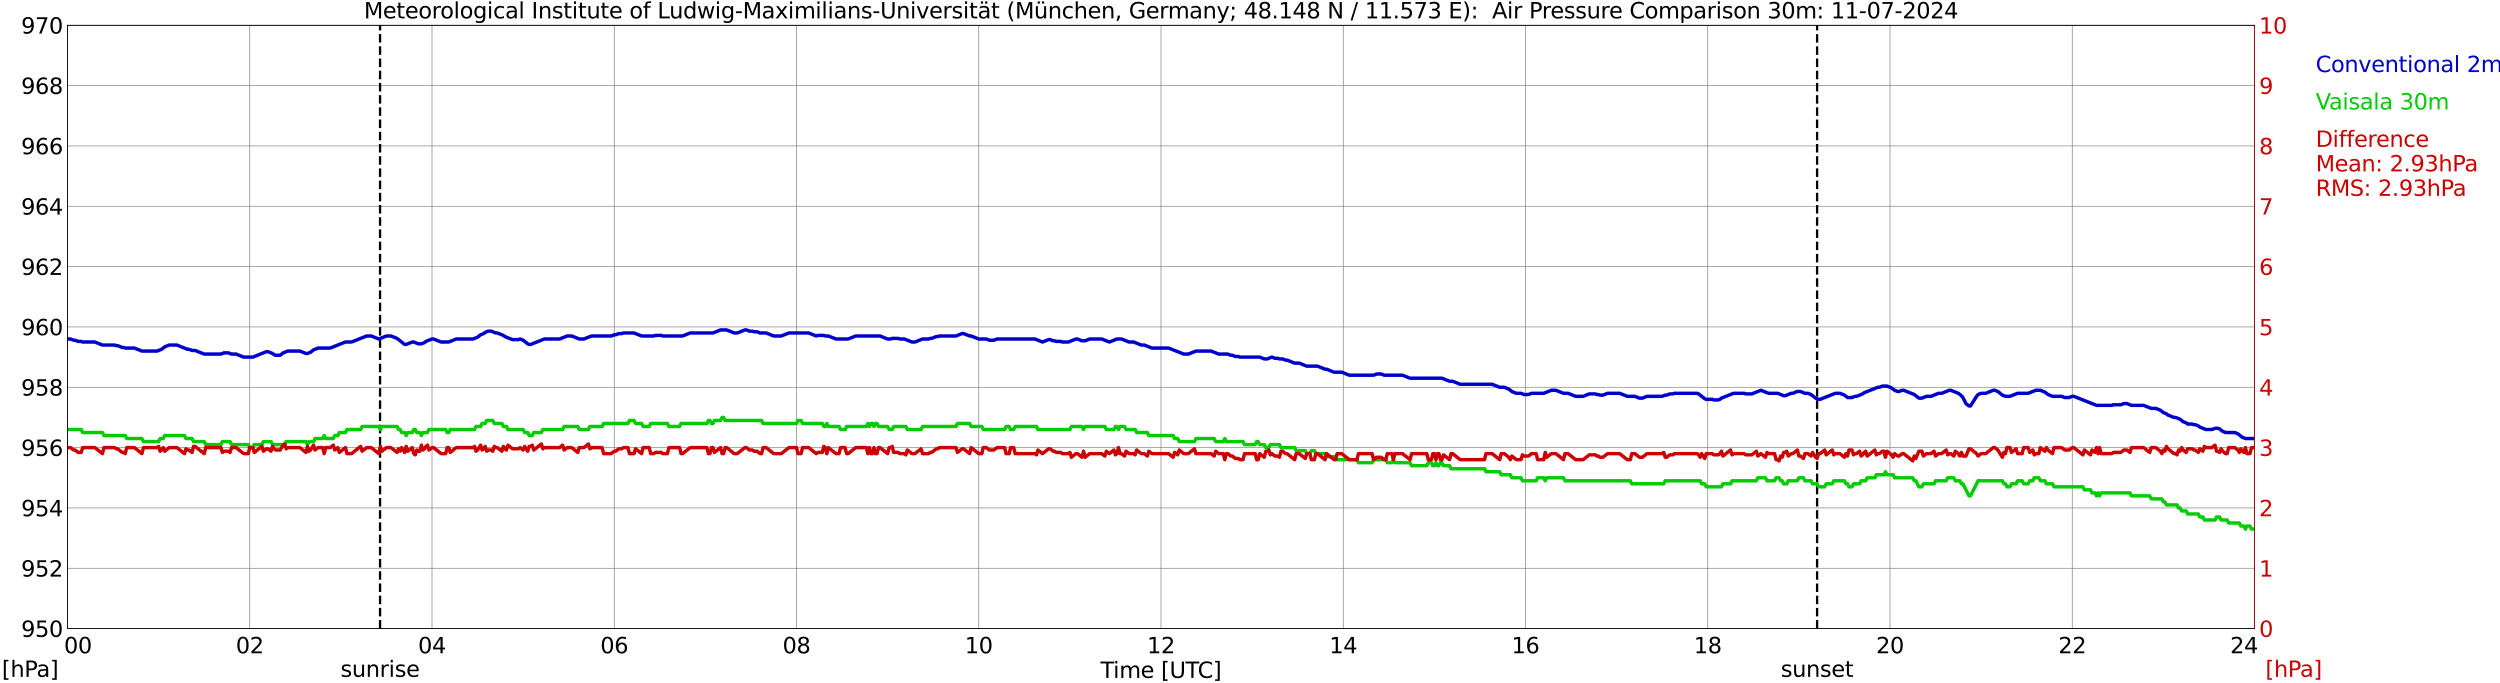 <?xml version="1.0" encoding="utf-8" standalone="no"?>
<!DOCTYPE svg PUBLIC "-//W3C//DTD SVG 1.1//EN"
  "http://www.w3.org/Graphics/SVG/1.1/DTD/svg11.dtd">
<svg xmlns:xlink="http://www.w3.org/1999/xlink" width="1085.4pt" height="296.64pt" viewBox="0 0 1085.4 296.64" xmlns="http://www.w3.org/2000/svg" version="1.1">
 <defs>
  <style type="text/css">*{stroke-linejoin: round; stroke-linecap: butt}</style>
 </defs>
 <g id="figure_1">
  <g id="patch_1">
   <path d="M 0 296.64 
L 1085.4 296.64 
L 1085.4 0 
L 0 0 
z
" style="fill: #ffffff"/>
  </g>
  <g id="axes_1">
   <g id="patch_2">
    <path d="M 29.306 272.909 
L 978.814 272.909 
L 978.814 10.976 
L 29.306 10.976 
z
" style="fill: #ffffff"/>
   </g>
   <g id="patch_3">
    <path d="M 978.814 272.909 
L 978.814 272.909 
L 978.814 10.976 
L 978.814 10.976 
z
" clip-path="url(#p61e304ddb5)" style="fill: #d3d3d3; opacity: 0.25; stroke: #d3d3d3; stroke-linejoin: miter"/>
   </g>
   <g id="matplotlib.axis_1">
    <g id="xtick_1">
     <g id="line2d_1">
      <path d="M 29.306 272.909 
L 29.306 10.976 
" clip-path="url(#p61e304ddb5)" style="fill: none; stroke: #808080; stroke-width: 0.3; stroke-linecap: square"/>
     </g>
     <g id="line2d_2"/>
     <g id="text_1">
      <!--    00 -->
      <g transform="translate(18.733 283.627) scale(0.095 -0.095)">
       <defs>
        <path id="DejaVuSans-20" transform="scale(0.016)"/>
        <path id="DejaVuSans-30" d="M 2034 4250 
Q 1547 4250 1301 3770 
Q 1056 3291 1056 2328 
Q 1056 1369 1301 889 
Q 1547 409 2034 409 
Q 2525 409 2770 889 
Q 3016 1369 3016 2328 
Q 3016 3291 2770 3770 
Q 2525 4250 2034 4250 
z
M 2034 4750 
Q 2819 4750 3233 4129 
Q 3647 3509 3647 2328 
Q 3647 1150 3233 529 
Q 2819 -91 2034 -91 
Q 1250 -91 836 529 
Q 422 1150 422 2328 
Q 422 3509 836 4129 
Q 1250 4750 2034 4750 
z
" transform="scale(0.016)"/>
       </defs>
       <use xlink:href="#DejaVuSans-20"/>
       <use xlink:href="#DejaVuSans-20" transform="translate(31.787 0)"/>
       <use xlink:href="#DejaVuSans-20" transform="translate(63.574 0)"/>
       <use xlink:href="#DejaVuSans-30" transform="translate(95.361 0)"/>
       <use xlink:href="#DejaVuSans-30" transform="translate(158.984 0)"/>
      </g>
     </g>
    </g>
    <g id="xtick_2">
     <g id="line2d_3">
      <path d="M 108.431 272.909 
L 108.431 10.976 
" clip-path="url(#p61e304ddb5)" style="fill: none; stroke: #808080; stroke-width: 0.3; stroke-linecap: square"/>
     </g>
     <g id="line2d_4"/>
     <g id="text_2">
      <!-- 02 -->
      <g transform="translate(102.387 283.627) scale(0.095 -0.095)">
       <defs>
        <path id="DejaVuSans-32" d="M 1228 531 
L 3431 531 
L 3431 0 
L 469 0 
L 469 531 
Q 828 903 1448 1529 
Q 2069 2156 2228 2338 
Q 2531 2678 2651 2914 
Q 2772 3150 2772 3378 
Q 2772 3750 2511 3984 
Q 2250 4219 1831 4219 
Q 1534 4219 1204 4116 
Q 875 4013 500 3803 
L 500 4441 
Q 881 4594 1212 4672 
Q 1544 4750 1819 4750 
Q 2544 4750 2975 4387 
Q 3406 4025 3406 3419 
Q 3406 3131 3298 2873 
Q 3191 2616 2906 2266 
Q 2828 2175 2409 1742 
Q 1991 1309 1228 531 
z
" transform="scale(0.016)"/>
       </defs>
       <use xlink:href="#DejaVuSans-30"/>
       <use xlink:href="#DejaVuSans-32" transform="translate(63.623 0)"/>
      </g>
     </g>
    </g>
    <g id="xtick_3">
     <g id="line2d_5">
      <path d="M 187.557 272.909 
L 187.557 10.976 
" clip-path="url(#p61e304ddb5)" style="fill: none; stroke: #808080; stroke-width: 0.3; stroke-linecap: square"/>
     </g>
     <g id="line2d_6"/>
     <g id="text_3">
      <!-- 04 -->
      <g transform="translate(181.513 283.627) scale(0.095 -0.095)">
       <defs>
        <path id="DejaVuSans-34" d="M 2419 4116 
L 825 1625 
L 2419 1625 
L 2419 4116 
z
M 2253 4666 
L 3047 4666 
L 3047 1625 
L 3713 1625 
L 3713 1100 
L 3047 1100 
L 3047 0 
L 2419 0 
L 2419 1100 
L 313 1100 
L 313 1709 
L 2253 4666 
z
" transform="scale(0.016)"/>
       </defs>
       <use xlink:href="#DejaVuSans-30"/>
       <use xlink:href="#DejaVuSans-34" transform="translate(63.623 0)"/>
      </g>
     </g>
    </g>
    <g id="xtick_4">
     <g id="line2d_7">
      <path d="M 266.683 272.909 
L 266.683 10.976 
" clip-path="url(#p61e304ddb5)" style="fill: none; stroke: #808080; stroke-width: 0.3; stroke-linecap: square"/>
     </g>
     <g id="line2d_8"/>
     <g id="text_4">
      <!-- 06 -->
      <g transform="translate(260.638 283.627) scale(0.095 -0.095)">
       <defs>
        <path id="DejaVuSans-36" d="M 2113 2584 
Q 1688 2584 1439 2293 
Q 1191 2003 1191 1497 
Q 1191 994 1439 701 
Q 1688 409 2113 409 
Q 2538 409 2786 701 
Q 3034 994 3034 1497 
Q 3034 2003 2786 2293 
Q 2538 2584 2113 2584 
z
M 3366 4563 
L 3366 3988 
Q 3128 4100 2886 4159 
Q 2644 4219 2406 4219 
Q 1781 4219 1451 3797 
Q 1122 3375 1075 2522 
Q 1259 2794 1537 2939 
Q 1816 3084 2150 3084 
Q 2853 3084 3261 2657 
Q 3669 2231 3669 1497 
Q 3669 778 3244 343 
Q 2819 -91 2113 -91 
Q 1303 -91 875 529 
Q 447 1150 447 2328 
Q 447 3434 972 4092 
Q 1497 4750 2381 4750 
Q 2619 4750 2861 4703 
Q 3103 4656 3366 4563 
z
" transform="scale(0.016)"/>
       </defs>
       <use xlink:href="#DejaVuSans-30"/>
       <use xlink:href="#DejaVuSans-36" transform="translate(63.623 0)"/>
      </g>
     </g>
    </g>
    <g id="xtick_5">
     <g id="line2d_9">
      <path d="M 345.808 272.909 
L 345.808 10.976 
" clip-path="url(#p61e304ddb5)" style="fill: none; stroke: #808080; stroke-width: 0.3; stroke-linecap: square"/>
     </g>
     <g id="line2d_10"/>
     <g id="text_5">
      <!-- 08 -->
      <g transform="translate(339.764 283.627) scale(0.095 -0.095)">
       <defs>
        <path id="DejaVuSans-38" d="M 2034 2216 
Q 1584 2216 1326 1975 
Q 1069 1734 1069 1313 
Q 1069 891 1326 650 
Q 1584 409 2034 409 
Q 2484 409 2743 651 
Q 3003 894 3003 1313 
Q 3003 1734 2745 1975 
Q 2488 2216 2034 2216 
z
M 1403 2484 
Q 997 2584 770 2862 
Q 544 3141 544 3541 
Q 544 4100 942 4425 
Q 1341 4750 2034 4750 
Q 2731 4750 3128 4425 
Q 3525 4100 3525 3541 
Q 3525 3141 3298 2862 
Q 3072 2584 2669 2484 
Q 3125 2378 3379 2068 
Q 3634 1759 3634 1313 
Q 3634 634 3220 271 
Q 2806 -91 2034 -91 
Q 1263 -91 848 271 
Q 434 634 434 1313 
Q 434 1759 690 2068 
Q 947 2378 1403 2484 
z
M 1172 3481 
Q 1172 3119 1398 2916 
Q 1625 2713 2034 2713 
Q 2441 2713 2670 2916 
Q 2900 3119 2900 3481 
Q 2900 3844 2670 4047 
Q 2441 4250 2034 4250 
Q 1625 4250 1398 4047 
Q 1172 3844 1172 3481 
z
" transform="scale(0.016)"/>
       </defs>
       <use xlink:href="#DejaVuSans-30"/>
       <use xlink:href="#DejaVuSans-38" transform="translate(63.623 0)"/>
      </g>
     </g>
    </g>
    <g id="xtick_6">
     <g id="line2d_11">
      <path d="M 424.934 272.909 
L 424.934 10.976 
" clip-path="url(#p61e304ddb5)" style="fill: none; stroke: #808080; stroke-width: 0.3; stroke-linecap: square"/>
     </g>
     <g id="line2d_12"/>
     <g id="text_6">
      <!-- 10 -->
      <g transform="translate(418.89 283.627) scale(0.095 -0.095)">
       <defs>
        <path id="DejaVuSans-31" d="M 794 531 
L 1825 531 
L 1825 4091 
L 703 3866 
L 703 4441 
L 1819 4666 
L 2450 4666 
L 2450 531 
L 3481 531 
L 3481 0 
L 794 0 
L 794 531 
z
" transform="scale(0.016)"/>
       </defs>
       <use xlink:href="#DejaVuSans-31"/>
       <use xlink:href="#DejaVuSans-30" transform="translate(63.623 0)"/>
      </g>
     </g>
    </g>
    <g id="xtick_7">
     <g id="line2d_13">
      <path d="M 504.06 272.909 
L 504.06 10.976 
" clip-path="url(#p61e304ddb5)" style="fill: none; stroke: #808080; stroke-width: 0.3; stroke-linecap: square"/>
     </g>
     <g id="line2d_14"/>
     <g id="text_7">
      <!-- 12 -->
      <g transform="translate(498.015 283.627) scale(0.095 -0.095)">
       <use xlink:href="#DejaVuSans-31"/>
       <use xlink:href="#DejaVuSans-32" transform="translate(63.623 0)"/>
      </g>
     </g>
    </g>
    <g id="xtick_8">
     <g id="line2d_15">
      <path d="M 583.185 272.909 
L 583.185 10.976 
" clip-path="url(#p61e304ddb5)" style="fill: none; stroke: #808080; stroke-width: 0.3; stroke-linecap: square"/>
     </g>
     <g id="line2d_16"/>
     <g id="text_8">
      <!-- 14 -->
      <g transform="translate(577.141 283.627) scale(0.095 -0.095)">
       <use xlink:href="#DejaVuSans-31"/>
       <use xlink:href="#DejaVuSans-34" transform="translate(63.623 0)"/>
      </g>
     </g>
    </g>
    <g id="xtick_9">
     <g id="line2d_17">
      <path d="M 662.311 272.909 
L 662.311 10.976 
" clip-path="url(#p61e304ddb5)" style="fill: none; stroke: #808080; stroke-width: 0.3; stroke-linecap: square"/>
     </g>
     <g id="line2d_18"/>
     <g id="text_9">
      <!-- 16 -->
      <g transform="translate(656.267 283.627) scale(0.095 -0.095)">
       <use xlink:href="#DejaVuSans-31"/>
       <use xlink:href="#DejaVuSans-36" transform="translate(63.623 0)"/>
      </g>
     </g>
    </g>
    <g id="xtick_10">
     <g id="line2d_19">
      <path d="M 741.437 272.909 
L 741.437 10.976 
" clip-path="url(#p61e304ddb5)" style="fill: none; stroke: #808080; stroke-width: 0.3; stroke-linecap: square"/>
     </g>
     <g id="line2d_20"/>
     <g id="text_10">
      <!-- 18 -->
      <g transform="translate(735.392 283.627) scale(0.095 -0.095)">
       <use xlink:href="#DejaVuSans-31"/>
       <use xlink:href="#DejaVuSans-38" transform="translate(63.623 0)"/>
      </g>
     </g>
    </g>
    <g id="xtick_11">
     <g id="line2d_21">
      <path d="M 820.562 272.909 
L 820.562 10.976 
" clip-path="url(#p61e304ddb5)" style="fill: none; stroke: #808080; stroke-width: 0.3; stroke-linecap: square"/>
     </g>
     <g id="line2d_22"/>
     <g id="text_11">
      <!-- 20 -->
      <g transform="translate(814.518 283.627) scale(0.095 -0.095)">
       <use xlink:href="#DejaVuSans-32"/>
       <use xlink:href="#DejaVuSans-30" transform="translate(63.623 0)"/>
      </g>
     </g>
    </g>
    <g id="xtick_12">
     <g id="line2d_23">
      <path d="M 899.688 272.909 
L 899.688 10.976 
" clip-path="url(#p61e304ddb5)" style="fill: none; stroke: #808080; stroke-width: 0.3; stroke-linecap: square"/>
     </g>
     <g id="line2d_24"/>
     <g id="text_12">
      <!-- 22 -->
      <g transform="translate(893.644 283.627) scale(0.095 -0.095)">
       <use xlink:href="#DejaVuSans-32"/>
       <use xlink:href="#DejaVuSans-32" transform="translate(63.623 0)"/>
      </g>
     </g>
    </g>
    <g id="xtick_13">
     <g id="line2d_25">
      <path d="M 978.814 272.909 
L 978.814 10.976 
" clip-path="url(#p61e304ddb5)" style="fill: none; stroke: #808080; stroke-width: 0.3; stroke-linecap: square"/>
     </g>
     <g id="line2d_26"/>
     <g id="text_13">
      <!-- 24    -->
      <g transform="translate(968.241 283.627) scale(0.095 -0.095)">
       <use xlink:href="#DejaVuSans-32"/>
       <use xlink:href="#DejaVuSans-34" transform="translate(63.623 0)"/>
       <use xlink:href="#DejaVuSans-20" transform="translate(127.246 0)"/>
       <use xlink:href="#DejaVuSans-20" transform="translate(159.033 0)"/>
       <use xlink:href="#DejaVuSans-20" transform="translate(190.82 0)"/>
      </g>
     </g>
    </g>
    <g id="text_14">
     <!-- Time [UTC] -->
     <g transform="translate(477.806 294.322) scale(0.095 -0.095)">
      <defs>
       <path id="DejaVuSans-54" d="M -19 4666 
L 3928 4666 
L 3928 4134 
L 2272 4134 
L 2272 0 
L 1638 0 
L 1638 4134 
L -19 4134 
L -19 4666 
z
" transform="scale(0.016)"/>
       <path id="DejaVuSans-69" d="M 603 3500 
L 1178 3500 
L 1178 0 
L 603 0 
L 603 3500 
z
M 603 4863 
L 1178 4863 
L 1178 4134 
L 603 4134 
L 603 4863 
z
" transform="scale(0.016)"/>
       <path id="DejaVuSans-6d" d="M 3328 2828 
Q 3544 3216 3844 3400 
Q 4144 3584 4550 3584 
Q 5097 3584 5394 3201 
Q 5691 2819 5691 2113 
L 5691 0 
L 5113 0 
L 5113 2094 
Q 5113 2597 4934 2840 
Q 4756 3084 4391 3084 
Q 3944 3084 3684 2787 
Q 3425 2491 3425 1978 
L 3425 0 
L 2847 0 
L 2847 2094 
Q 2847 2600 2669 2842 
Q 2491 3084 2119 3084 
Q 1678 3084 1418 2786 
Q 1159 2488 1159 1978 
L 1159 0 
L 581 0 
L 581 3500 
L 1159 3500 
L 1159 2956 
Q 1356 3278 1631 3431 
Q 1906 3584 2284 3584 
Q 2666 3584 2933 3390 
Q 3200 3197 3328 2828 
z
" transform="scale(0.016)"/>
       <path id="DejaVuSans-65" d="M 3597 1894 
L 3597 1613 
L 953 1613 
Q 991 1019 1311 708 
Q 1631 397 2203 397 
Q 2534 397 2845 478 
Q 3156 559 3463 722 
L 3463 178 
Q 3153 47 2828 -22 
Q 2503 -91 2169 -91 
Q 1331 -91 842 396 
Q 353 884 353 1716 
Q 353 2575 817 3079 
Q 1281 3584 2069 3584 
Q 2775 3584 3186 3129 
Q 3597 2675 3597 1894 
z
M 3022 2063 
Q 3016 2534 2758 2815 
Q 2500 3097 2075 3097 
Q 1594 3097 1305 2825 
Q 1016 2553 972 2059 
L 3022 2063 
z
" transform="scale(0.016)"/>
       <path id="DejaVuSans-5b" d="M 550 4863 
L 1875 4863 
L 1875 4416 
L 1125 4416 
L 1125 -397 
L 1875 -397 
L 1875 -844 
L 550 -844 
L 550 4863 
z
" transform="scale(0.016)"/>
       <path id="DejaVuSans-55" d="M 556 4666 
L 1191 4666 
L 1191 1831 
Q 1191 1081 1462 751 
Q 1734 422 2344 422 
Q 2950 422 3222 751 
Q 3494 1081 3494 1831 
L 3494 4666 
L 4128 4666 
L 4128 1753 
Q 4128 841 3676 375 
Q 3225 -91 2344 -91 
Q 1459 -91 1007 375 
Q 556 841 556 1753 
L 556 4666 
z
" transform="scale(0.016)"/>
       <path id="DejaVuSans-43" d="M 4122 4306 
L 4122 3641 
Q 3803 3938 3442 4084 
Q 3081 4231 2675 4231 
Q 1875 4231 1450 3742 
Q 1025 3253 1025 2328 
Q 1025 1406 1450 917 
Q 1875 428 2675 428 
Q 3081 428 3442 575 
Q 3803 722 4122 1019 
L 4122 359 
Q 3791 134 3420 21 
Q 3050 -91 2638 -91 
Q 1578 -91 968 557 
Q 359 1206 359 2328 
Q 359 3453 968 4101 
Q 1578 4750 2638 4750 
Q 3056 4750 3426 4639 
Q 3797 4528 4122 4306 
z
" transform="scale(0.016)"/>
       <path id="DejaVuSans-5d" d="M 1947 4863 
L 1947 -844 
L 622 -844 
L 622 -397 
L 1369 -397 
L 1369 4416 
L 622 4416 
L 622 4863 
L 1947 4863 
z
" transform="scale(0.016)"/>
      </defs>
      <use xlink:href="#DejaVuSans-54"/>
      <use xlink:href="#DejaVuSans-69" transform="translate(57.959 0)"/>
      <use xlink:href="#DejaVuSans-6d" transform="translate(85.742 0)"/>
      <use xlink:href="#DejaVuSans-65" transform="translate(183.154 0)"/>
      <use xlink:href="#DejaVuSans-20" transform="translate(244.678 0)"/>
      <use xlink:href="#DejaVuSans-5b" transform="translate(276.465 0)"/>
      <use xlink:href="#DejaVuSans-55" transform="translate(315.479 0)"/>
      <use xlink:href="#DejaVuSans-54" transform="translate(388.672 0)"/>
      <use xlink:href="#DejaVuSans-43" transform="translate(443.881 0)"/>
      <use xlink:href="#DejaVuSans-5d" transform="translate(513.705 0)"/>
     </g>
    </g>
   </g>
   <g id="matplotlib.axis_2">
    <g id="ytick_1">
     <g id="line2d_27">
      <path d="M 29.306 272.909 
L 978.814 272.909 
" clip-path="url(#p61e304ddb5)" style="fill: none; stroke: #808080; stroke-width: 0.3; stroke-linecap: square"/>
     </g>
     <g id="line2d_28"/>
     <g id="text_15">
      <!-- 950 -->
      <g transform="translate(9.173 276.518) scale(0.095 -0.095)">
       <defs>
        <path id="DejaVuSans-39" d="M 703 97 
L 703 672 
Q 941 559 1184 500 
Q 1428 441 1663 441 
Q 2288 441 2617 861 
Q 2947 1281 2994 2138 
Q 2813 1869 2534 1725 
Q 2256 1581 1919 1581 
Q 1219 1581 811 2004 
Q 403 2428 403 3163 
Q 403 3881 828 4315 
Q 1253 4750 1959 4750 
Q 2769 4750 3195 4129 
Q 3622 3509 3622 2328 
Q 3622 1225 3098 567 
Q 2575 -91 1691 -91 
Q 1453 -91 1209 -44 
Q 966 3 703 97 
z
M 1959 2075 
Q 2384 2075 2632 2365 
Q 2881 2656 2881 3163 
Q 2881 3666 2632 3958 
Q 2384 4250 1959 4250 
Q 1534 4250 1286 3958 
Q 1038 3666 1038 3163 
Q 1038 2656 1286 2365 
Q 1534 2075 1959 2075 
z
" transform="scale(0.016)"/>
        <path id="DejaVuSans-35" d="M 691 4666 
L 3169 4666 
L 3169 4134 
L 1269 4134 
L 1269 2991 
Q 1406 3038 1543 3061 
Q 1681 3084 1819 3084 
Q 2600 3084 3056 2656 
Q 3513 2228 3513 1497 
Q 3513 744 3044 326 
Q 2575 -91 1722 -91 
Q 1428 -91 1123 -41 
Q 819 9 494 109 
L 494 744 
Q 775 591 1075 516 
Q 1375 441 1709 441 
Q 2250 441 2565 725 
Q 2881 1009 2881 1497 
Q 2881 1984 2565 2268 
Q 2250 2553 1709 2553 
Q 1456 2553 1204 2497 
Q 953 2441 691 2322 
L 691 4666 
z
" transform="scale(0.016)"/>
       </defs>
       <use xlink:href="#DejaVuSans-39"/>
       <use xlink:href="#DejaVuSans-35" transform="translate(63.623 0)"/>
       <use xlink:href="#DejaVuSans-30" transform="translate(127.246 0)"/>
      </g>
     </g>
    </g>
    <g id="ytick_2">
     <g id="line2d_29">
      <path d="M 29.306 246.715 
L 978.814 246.715 
" clip-path="url(#p61e304ddb5)" style="fill: none; stroke: #808080; stroke-width: 0.3; stroke-linecap: square"/>
     </g>
     <g id="line2d_30"/>
     <g id="text_16">
      <!-- 952 -->
      <g transform="translate(9.173 250.325) scale(0.095 -0.095)">
       <use xlink:href="#DejaVuSans-39"/>
       <use xlink:href="#DejaVuSans-35" transform="translate(63.623 0)"/>
       <use xlink:href="#DejaVuSans-32" transform="translate(127.246 0)"/>
      </g>
     </g>
    </g>
    <g id="ytick_3">
     <g id="line2d_31">
      <path d="M 29.306 220.522 
L 978.814 220.522 
" clip-path="url(#p61e304ddb5)" style="fill: none; stroke: #808080; stroke-width: 0.3; stroke-linecap: square"/>
     </g>
     <g id="line2d_32"/>
     <g id="text_17">
      <!-- 954 -->
      <g transform="translate(9.173 224.131) scale(0.095 -0.095)">
       <use xlink:href="#DejaVuSans-39"/>
       <use xlink:href="#DejaVuSans-35" transform="translate(63.623 0)"/>
       <use xlink:href="#DejaVuSans-34" transform="translate(127.246 0)"/>
      </g>
     </g>
    </g>
    <g id="ytick_4">
     <g id="line2d_33">
      <path d="M 29.306 194.329 
L 978.814 194.329 
" clip-path="url(#p61e304ddb5)" style="fill: none; stroke: #808080; stroke-width: 0.3; stroke-linecap: square"/>
     </g>
     <g id="line2d_34"/>
     <g id="text_18">
      <!-- 956 -->
      <g transform="translate(9.173 197.938) scale(0.095 -0.095)">
       <use xlink:href="#DejaVuSans-39"/>
       <use xlink:href="#DejaVuSans-35" transform="translate(63.623 0)"/>
       <use xlink:href="#DejaVuSans-36" transform="translate(127.246 0)"/>
      </g>
     </g>
    </g>
    <g id="ytick_5">
     <g id="line2d_35">
      <path d="M 29.306 168.136 
L 978.814 168.136 
" clip-path="url(#p61e304ddb5)" style="fill: none; stroke: #808080; stroke-width: 0.3; stroke-linecap: square"/>
     </g>
     <g id="line2d_36"/>
     <g id="text_19">
      <!-- 958 -->
      <g transform="translate(9.173 171.745) scale(0.095 -0.095)">
       <use xlink:href="#DejaVuSans-39"/>
       <use xlink:href="#DejaVuSans-35" transform="translate(63.623 0)"/>
       <use xlink:href="#DejaVuSans-38" transform="translate(127.246 0)"/>
      </g>
     </g>
    </g>
    <g id="ytick_6">
     <g id="line2d_37">
      <path d="M 29.306 141.942 
L 978.814 141.942 
" clip-path="url(#p61e304ddb5)" style="fill: none; stroke: #808080; stroke-width: 0.3; stroke-linecap: square"/>
     </g>
     <g id="line2d_38"/>
     <g id="text_20">
      <!-- 960 -->
      <g transform="translate(9.173 145.551) scale(0.095 -0.095)">
       <use xlink:href="#DejaVuSans-39"/>
       <use xlink:href="#DejaVuSans-36" transform="translate(63.623 0)"/>
       <use xlink:href="#DejaVuSans-30" transform="translate(127.246 0)"/>
      </g>
     </g>
    </g>
    <g id="ytick_7">
     <g id="line2d_39">
      <path d="M 29.306 115.749 
L 978.814 115.749 
" clip-path="url(#p61e304ddb5)" style="fill: none; stroke: #808080; stroke-width: 0.3; stroke-linecap: square"/>
     </g>
     <g id="line2d_40"/>
     <g id="text_21">
      <!-- 962 -->
      <g transform="translate(9.173 119.358) scale(0.095 -0.095)">
       <use xlink:href="#DejaVuSans-39"/>
       <use xlink:href="#DejaVuSans-36" transform="translate(63.623 0)"/>
       <use xlink:href="#DejaVuSans-32" transform="translate(127.246 0)"/>
      </g>
     </g>
    </g>
    <g id="ytick_8">
     <g id="line2d_41">
      <path d="M 29.306 89.556 
L 978.814 89.556 
" clip-path="url(#p61e304ddb5)" style="fill: none; stroke: #808080; stroke-width: 0.3; stroke-linecap: square"/>
     </g>
     <g id="line2d_42"/>
     <g id="text_22">
      <!-- 964 -->
      <g transform="translate(9.173 93.165) scale(0.095 -0.095)">
       <use xlink:href="#DejaVuSans-39"/>
       <use xlink:href="#DejaVuSans-36" transform="translate(63.623 0)"/>
       <use xlink:href="#DejaVuSans-34" transform="translate(127.246 0)"/>
      </g>
     </g>
    </g>
    <g id="ytick_9">
     <g id="line2d_43">
      <path d="M 29.306 63.362 
L 978.814 63.362 
" clip-path="url(#p61e304ddb5)" style="fill: none; stroke: #808080; stroke-width: 0.3; stroke-linecap: square"/>
     </g>
     <g id="line2d_44"/>
     <g id="text_23">
      <!-- 966 -->
      <g transform="translate(9.173 66.972) scale(0.095 -0.095)">
       <use xlink:href="#DejaVuSans-39"/>
       <use xlink:href="#DejaVuSans-36" transform="translate(63.623 0)"/>
       <use xlink:href="#DejaVuSans-36" transform="translate(127.246 0)"/>
      </g>
     </g>
    </g>
    <g id="ytick_10">
     <g id="line2d_45">
      <path d="M 29.306 37.169 
L 978.814 37.169 
" clip-path="url(#p61e304ddb5)" style="fill: none; stroke: #808080; stroke-width: 0.3; stroke-linecap: square"/>
     </g>
     <g id="line2d_46"/>
     <g id="text_24">
      <!-- 968 -->
      <g transform="translate(9.173 40.778) scale(0.095 -0.095)">
       <use xlink:href="#DejaVuSans-39"/>
       <use xlink:href="#DejaVuSans-36" transform="translate(63.623 0)"/>
       <use xlink:href="#DejaVuSans-38" transform="translate(127.246 0)"/>
      </g>
     </g>
    </g>
    <g id="ytick_11">
     <g id="line2d_47">
      <path d="M 29.306 10.976 
L 978.814 10.976 
" clip-path="url(#p61e304ddb5)" style="fill: none; stroke: #808080; stroke-width: 0.3; stroke-linecap: square"/>
     </g>
     <g id="line2d_48"/>
     <g id="text_25">
      <!-- 970 -->
      <g transform="translate(9.173 14.585) scale(0.095 -0.095)">
       <defs>
        <path id="DejaVuSans-37" d="M 525 4666 
L 3525 4666 
L 3525 4397 
L 1831 0 
L 1172 0 
L 2766 4134 
L 525 4134 
L 525 4666 
z
" transform="scale(0.016)"/>
       </defs>
       <use xlink:href="#DejaVuSans-39"/>
       <use xlink:href="#DejaVuSans-37" transform="translate(63.623 0)"/>
       <use xlink:href="#DejaVuSans-30" transform="translate(127.246 0)"/>
      </g>
     </g>
    </g>
   </g>
   <g id="line2d_49">
    <path d="M 165.006 272.909 
L 165.006 10.976 
" clip-path="url(#p61e304ddb5)" style="fill: none; stroke-dasharray: 3.7,1.6; stroke-dashoffset: 0; stroke: #000000"/>
   </g>
   <g id="line2d_50">
    <path d="M 788.912 272.909 
L 788.912 10.976 
" clip-path="url(#p61e304ddb5)" style="fill: none; stroke-dasharray: 3.7,1.6; stroke-dashoffset: 0; stroke: #000000"/>
   </g>
   <g id="line2d_51">
    <path d="M 29.306 147.181 
L 30.625 147.181 
L 31.943 147.705 
L 32.603 147.705 
L 33.921 148.229 
L 35.24 148.229 
L 35.9 148.491 
L 41.175 148.491 
L 44.472 149.8 
L 49.747 149.8 
L 50.406 150.062 
L 51.065 150.062 
L 53.043 150.848 
L 53.703 150.848 
L 54.362 151.11 
L 58.319 151.11 
L 61.615 152.42 
L 68.209 152.42 
L 70.187 151.634 
L 71.506 150.586 
L 73.484 149.8 
L 76.781 149.8 
L 81.397 151.634 
L 82.056 151.634 
L 83.375 152.158 
L 84.694 152.158 
L 88.65 153.729 
L 95.903 153.729 
L 97.222 153.205 
L 99.2 153.205 
L 100.519 153.729 
L 102.497 153.729 
L 105.794 155.039 
L 109.75 155.039 
L 115.685 152.681 
L 116.344 152.681 
L 118.322 153.467 
L 118.982 153.991 
L 119.641 154.253 
L 121.619 154.253 
L 122.938 153.205 
L 124.916 152.42 
L 130.191 152.42 
L 132.829 153.467 
L 133.488 153.467 
L 134.807 152.943 
L 136.125 151.896 
L 138.104 151.11 
L 143.379 151.11 
L 149.972 148.491 
L 152.61 148.491 
L 159.204 145.871 
L 161.182 145.871 
L 164.479 147.181 
L 167.776 145.871 
L 169.754 145.871 
L 172.391 146.919 
L 175.688 149.538 
L 176.348 149.538 
L 178.985 148.491 
L 179.645 148.491 
L 181.623 149.276 
L 182.941 149.276 
L 184.26 148.753 
L 184.92 148.229 
L 187.557 147.181 
L 188.216 147.181 
L 191.513 148.491 
L 194.81 148.491 
L 198.107 147.181 
L 205.36 147.181 
L 207.339 146.395 
L 208.657 145.347 
L 209.976 144.824 
L 210.635 144.3 
L 211.954 143.776 
L 213.273 143.776 
L 215.251 144.562 
L 215.91 144.562 
L 218.548 145.609 
L 219.207 146.133 
L 222.504 147.443 
L 225.142 147.443 
L 225.801 147.181 
L 227.12 147.705 
L 229.098 149.276 
L 229.757 149.538 
L 230.417 149.538 
L 236.351 147.181 
L 242.945 147.181 
L 246.242 145.871 
L 248.22 145.871 
L 251.517 147.181 
L 253.495 147.181 
L 256.792 145.871 
L 265.364 145.871 
L 266.683 145.347 
L 267.342 145.347 
L 268.661 144.824 
L 269.98 144.824 
L 270.639 144.562 
L 275.255 144.562 
L 278.552 145.871 
L 283.827 145.871 
L 284.486 145.609 
L 287.124 145.609 
L 287.783 145.871 
L 296.355 145.871 
L 299.652 144.562 
L 309.543 144.562 
L 312.839 143.252 
L 315.477 143.252 
L 318.774 144.562 
L 320.093 144.562 
L 323.39 143.252 
L 324.049 143.252 
L 325.368 143.776 
L 326.686 143.776 
L 327.346 144.038 
L 328.665 144.038 
L 329.983 144.562 
L 332.621 144.562 
L 335.918 145.871 
L 339.215 145.871 
L 342.512 144.562 
L 351.083 144.562 
L 354.38 145.871 
L 355.04 145.609 
L 357.677 145.609 
L 358.337 145.871 
L 359.655 145.871 
L 362.952 147.181 
L 368.227 147.181 
L 371.524 145.871 
L 382.074 145.871 
L 385.371 147.181 
L 386.69 147.181 
L 387.349 146.919 
L 389.987 146.919 
L 390.646 147.181 
L 392.624 147.181 
L 395.921 148.491 
L 397.24 148.491 
L 400.537 147.181 
L 403.175 147.181 
L 403.834 146.919 
L 404.493 146.919 
L 406.471 146.133 
L 407.131 146.133 
L 407.79 145.871 
L 415.043 145.871 
L 417.681 144.824 
L 418.34 144.824 
L 420.978 145.871 
L 421.637 145.871 
L 424.934 147.181 
L 428.231 147.181 
L 429.55 147.705 
L 431.528 147.705 
L 432.847 147.181 
L 449.331 147.181 
L 452.628 148.491 
L 455.266 147.443 
L 455.925 147.443 
L 457.244 147.967 
L 457.903 147.967 
L 458.563 148.229 
L 460.541 148.229 
L 461.2 148.491 
L 463.838 148.491 
L 467.134 147.181 
L 467.794 147.181 
L 469.772 147.967 
L 471.091 147.967 
L 473.069 147.181 
L 478.344 147.181 
L 481.641 148.491 
L 484.938 147.181 
L 486.916 147.181 
L 490.213 148.491 
L 492.191 148.491 
L 495.488 149.8 
L 496.807 149.8 
L 500.103 151.11 
L 507.357 151.11 
L 513.95 153.729 
L 515.929 153.729 
L 519.226 152.42 
L 525.819 152.42 
L 529.116 153.729 
L 533.073 153.729 
L 534.391 154.253 
L 535.051 154.253 
L 536.369 154.777 
L 537.688 154.777 
L 538.348 155.039 
L 546.919 155.039 
L 548.898 155.825 
L 550.216 155.825 
L 552.195 155.039 
L 553.513 155.563 
L 554.832 155.563 
L 555.491 155.825 
L 556.81 155.825 
L 558.129 156.349 
L 558.788 156.349 
L 562.085 157.658 
L 564.063 157.658 
L 567.36 158.968 
L 571.976 158.968 
L 575.273 160.278 
L 575.932 160.278 
L 579.229 161.587 
L 582.526 161.587 
L 585.823 162.897 
L 596.373 162.897 
L 597.692 162.373 
L 599.67 162.373 
L 600.989 162.897 
L 608.901 162.897 
L 612.198 164.207 
L 626.045 164.207 
L 629.342 165.516 
L 630.661 165.516 
L 633.958 166.826 
L 647.805 166.826 
L 651.102 168.136 
L 653.08 168.136 
L 655.058 168.921 
L 656.377 169.969 
L 658.355 170.755 
L 660.333 170.755 
L 661.652 171.279 
L 663.63 171.279 
L 664.949 170.755 
L 670.224 170.755 
L 673.521 169.445 
L 675.499 169.445 
L 678.796 170.755 
L 680.774 170.755 
L 684.071 172.065 
L 687.368 172.065 
L 690.005 171.017 
L 692.643 171.017 
L 693.302 171.279 
L 693.961 171.279 
L 694.621 171.541 
L 695.939 171.541 
L 697.918 170.755 
L 703.193 170.755 
L 706.49 172.065 
L 709.786 172.065 
L 711.765 172.85 
L 713.083 172.85 
L 715.062 172.065 
L 721.655 172.065 
L 722.974 171.541 
L 723.633 171.541 
L 724.952 171.017 
L 726.271 171.017 
L 726.93 170.755 
L 736.821 170.755 
L 737.48 171.017 
L 740.118 173.112 
L 740.777 173.374 
L 743.415 173.374 
L 744.074 173.636 
L 746.052 173.636 
L 746.712 173.374 
L 747.371 172.85 
L 752.646 170.755 
L 757.262 170.755 
L 757.921 171.017 
L 760.559 171.017 
L 764.515 169.445 
L 767.812 170.755 
L 771.768 170.755 
L 774.406 171.803 
L 775.065 171.803 
L 777.703 170.755 
L 778.362 170.755 
L 780.34 169.969 
L 781.659 169.969 
L 783.637 170.755 
L 784.956 170.755 
L 786.275 171.279 
L 788.253 172.85 
L 789.572 173.374 
L 790.231 173.374 
L 796.825 170.755 
L 798.803 170.755 
L 800.781 171.541 
L 802.1 172.588 
L 804.078 172.588 
L 805.397 172.065 
L 806.056 172.065 
L 808.694 171.017 
L 809.353 170.493 
L 815.287 168.136 
L 815.947 168.136 
L 817.265 167.612 
L 819.244 167.612 
L 821.222 168.397 
L 822.541 169.445 
L 823.859 169.969 
L 824.519 169.969 
L 825.837 169.445 
L 826.497 169.445 
L 831.112 171.279 
L 833.091 172.85 
L 834.409 172.85 
L 836.388 172.065 
L 838.366 172.065 
L 841.663 170.755 
L 842.981 170.755 
L 846.278 169.445 
L 846.938 169.445 
L 850.235 170.755 
L 851.553 171.803 
L 852.213 172.588 
L 853.531 175.208 
L 854.85 176.255 
L 855.51 176.255 
L 858.147 172.065 
L 858.806 171.279 
L 860.125 170.755 
L 862.103 170.755 
L 865.4 169.445 
L 866.06 169.445 
L 867.378 169.969 
L 869.357 171.541 
L 870.675 172.065 
L 872.653 172.065 
L 875.95 170.755 
L 880.566 170.755 
L 883.863 169.445 
L 885.841 169.445 
L 887.819 170.231 
L 889.138 171.279 
L 891.116 172.065 
L 895.072 172.065 
L 896.391 172.588 
L 898.369 172.588 
L 899.688 172.065 
L 900.347 172.065 
L 910.238 175.994 
L 916.832 175.994 
L 917.491 175.732 
L 920.788 175.732 
L 922.107 175.208 
L 923.426 175.208 
L 925.404 175.994 
L 930.679 175.994 
L 933.976 177.303 
L 935.954 177.303 
L 937.932 178.089 
L 939.251 179.137 
L 940.57 179.661 
L 941.229 180.184 
L 943.867 181.232 
L 944.526 181.232 
L 946.504 182.018 
L 947.823 183.066 
L 949.142 183.59 
L 949.801 184.113 
L 951.779 184.113 
L 952.438 184.375 
L 953.098 184.375 
L 954.417 184.899 
L 955.076 185.423 
L 957.714 186.471 
L 960.351 186.471 
L 961.67 185.947 
L 962.989 185.947 
L 963.648 186.209 
L 964.967 187.257 
L 966.285 187.781 
L 970.242 187.781 
L 971.561 188.304 
L 973.539 189.876 
L 974.857 190.4 
L 978.154 190.4 
L 978.154 190.4 
" clip-path="url(#p61e304ddb5)" style="fill: none; stroke: #0000cc; stroke-width: 1.5; stroke-linecap: square"/>
   </g>
   <g id="line2d_52">
    <path d="M 29.965 186.471 
L 35.24 186.471 
L 35.9 187.781 
L 44.472 187.781 
L 45.131 189.09 
L 54.362 189.09 
L 55.022 190.4 
L 61.615 190.4 
L 62.275 191.71 
L 68.869 191.71 
L 69.528 190.4 
L 70.847 190.4 
L 71.506 189.09 
L 80.078 189.09 
L 80.737 190.4 
L 83.375 190.4 
L 84.034 191.71 
L 88.65 191.71 
L 89.309 193.019 
L 95.903 193.019 
L 96.563 191.71 
L 99.86 191.71 
L 100.519 193.019 
L 107.772 193.019 
L 108.431 194.329 
L 109.75 194.329 
L 110.41 193.019 
L 113.707 193.019 
L 114.366 191.71 
L 117.663 191.71 
L 118.322 193.019 
L 123.597 193.019 
L 124.257 191.71 
L 132.829 191.71 
L 133.488 193.019 
L 134.147 191.71 
L 136.125 191.71 
L 136.785 190.4 
L 140.082 190.4 
L 140.741 189.09 
L 141.4 190.4 
L 144.697 190.4 
L 145.357 189.09 
L 146.676 189.09 
L 147.335 187.781 
L 149.972 187.781 
L 150.632 186.471 
L 156.566 186.471 
L 157.226 185.161 
L 164.479 185.161 
L 165.138 186.471 
L 165.798 185.161 
L 172.391 185.161 
L 173.051 186.471 
L 173.71 186.471 
L 174.37 187.781 
L 175.688 187.781 
L 176.348 189.09 
L 177.007 187.781 
L 178.985 187.781 
L 179.645 186.471 
L 180.304 186.471 
L 180.963 187.781 
L 182.282 187.781 
L 182.941 189.09 
L 183.601 187.781 
L 185.579 187.781 
L 186.238 186.471 
L 193.492 186.471 
L 194.151 187.781 
L 194.81 187.781 
L 195.47 186.471 
L 206.02 186.471 
L 206.679 185.161 
L 208.657 185.161 
L 209.317 183.852 
L 210.635 183.852 
L 211.295 182.542 
L 213.932 182.542 
L 214.592 183.852 
L 217.889 183.852 
L 218.548 185.161 
L 219.867 185.161 
L 220.526 186.471 
L 227.12 186.471 
L 227.779 187.781 
L 229.098 187.781 
L 229.757 189.09 
L 231.076 189.09 
L 231.736 187.781 
L 235.033 187.781 
L 235.692 186.471 
L 244.264 186.471 
L 244.923 185.161 
L 250.858 185.161 
L 251.517 186.471 
L 255.473 186.471 
L 256.133 185.161 
L 261.408 185.161 
L 262.067 183.852 
L 272.617 183.852 
L 273.277 182.542 
L 275.255 182.542 
L 275.914 183.852 
L 278.552 183.852 
L 279.211 185.161 
L 281.849 185.161 
L 282.508 183.852 
L 289.761 183.852 
L 290.42 185.161 
L 295.036 185.161 
L 295.696 183.852 
L 306.905 183.852 
L 307.564 182.542 
L 308.224 182.542 
L 308.883 183.852 
L 309.543 183.852 
L 310.202 182.542 
L 312.839 182.542 
L 313.499 181.232 
L 314.158 181.232 
L 314.818 182.542 
L 330.643 182.542 
L 331.302 183.852 
L 345.808 183.852 
L 346.468 182.542 
L 347.787 182.542 
L 348.446 183.852 
L 357.018 183.852 
L 357.677 185.161 
L 358.337 185.161 
L 358.996 183.852 
L 359.655 185.161 
L 364.271 185.161 
L 364.93 186.471 
L 366.909 186.471 
L 367.568 185.161 
L 376.14 185.161 
L 376.799 183.852 
L 377.459 185.161 
L 378.118 183.852 
L 378.777 183.852 
L 379.437 185.161 
L 380.096 183.852 
L 380.756 183.852 
L 381.415 185.161 
L 385.371 185.161 
L 386.031 186.471 
L 387.349 186.471 
L 388.009 185.161 
L 393.284 185.161 
L 393.943 186.471 
L 399.878 186.471 
L 400.537 185.161 
L 415.043 185.161 
L 415.703 183.852 
L 420.978 183.852 
L 421.637 185.161 
L 426.253 185.161 
L 426.912 186.471 
L 436.144 186.471 
L 436.803 185.161 
L 438.122 185.161 
L 438.781 186.471 
L 440.1 186.471 
L 440.759 185.161 
L 449.991 185.161 
L 450.65 186.471 
L 464.497 186.471 
L 465.156 185.161 
L 469.772 185.161 
L 470.431 186.471 
L 471.091 185.161 
L 479.663 185.161 
L 480.322 186.471 
L 483.619 186.471 
L 484.278 185.161 
L 484.938 185.161 
L 485.597 186.471 
L 486.256 185.161 
L 488.235 185.161 
L 488.894 186.471 
L 492.85 186.471 
L 493.51 187.781 
L 498.125 187.781 
L 498.785 189.09 
L 509.335 189.09 
L 509.994 190.4 
L 511.313 190.4 
L 511.972 191.71 
L 518.566 191.71 
L 519.226 190.4 
L 527.138 190.4 
L 527.797 191.71 
L 531.094 191.71 
L 531.754 190.4 
L 532.413 191.71 
L 539.666 191.71 
L 540.326 193.019 
L 544.941 193.019 
L 545.601 191.71 
L 546.26 191.71 
L 546.919 193.019 
L 548.898 193.019 
L 549.557 194.329 
L 550.876 194.329 
L 551.535 193.019 
L 555.491 193.019 
L 556.151 194.329 
L 562.085 194.329 
L 562.745 195.639 
L 566.701 195.639 
L 567.36 196.948 
L 568.679 196.948 
L 569.338 195.639 
L 570.657 195.639 
L 571.317 196.948 
L 575.273 196.948 
L 575.932 198.258 
L 579.889 198.258 
L 580.548 199.568 
L 589.12 199.568 
L 589.779 200.877 
L 595.714 200.877 
L 596.373 199.568 
L 601.648 199.568 
L 602.307 200.877 
L 604.286 200.877 
L 604.945 199.568 
L 605.604 200.877 
L 612.198 200.877 
L 612.858 202.187 
L 619.451 202.187 
L 620.111 200.877 
L 621.429 200.877 
L 622.089 202.187 
L 622.748 202.187 
L 623.408 200.877 
L 624.067 202.187 
L 624.726 202.187 
L 625.386 200.877 
L 626.045 200.877 
L 626.705 202.187 
L 629.342 202.187 
L 630.001 203.497 
L 644.508 203.497 
L 645.167 204.806 
L 651.102 204.806 
L 651.761 206.116 
L 655.717 206.116 
L 656.377 207.426 
L 660.333 207.426 
L 660.992 208.735 
L 666.927 208.735 
L 667.586 207.426 
L 670.224 207.426 
L 670.883 208.735 
L 671.542 207.426 
L 678.796 207.426 
L 679.455 208.735 
L 707.808 208.735 
L 708.468 210.045 
L 722.315 210.045 
L 722.974 208.735 
L 738.14 208.735 
L 738.799 210.045 
L 740.118 210.045 
L 740.777 211.355 
L 747.371 211.355 
L 748.031 210.045 
L 751.327 210.045 
L 751.987 208.735 
L 762.537 208.735 
L 763.196 207.426 
L 766.493 207.426 
L 767.153 208.735 
L 770.449 208.735 
L 771.109 207.426 
L 772.428 207.426 
L 773.087 208.735 
L 773.746 208.735 
L 774.406 210.045 
L 775.725 210.045 
L 776.384 208.735 
L 780.34 208.735 
L 781 207.426 
L 782.978 207.426 
L 783.637 208.735 
L 786.275 208.735 
L 786.934 210.045 
L 788.912 210.045 
L 789.572 211.355 
L 792.209 211.355 
L 792.868 210.045 
L 795.506 210.045 
L 796.165 208.735 
L 800.781 208.735 
L 801.44 210.045 
L 802.1 210.045 
L 802.759 211.355 
L 804.078 211.355 
L 804.737 210.045 
L 807.375 210.045 
L 808.034 208.735 
L 810.012 208.735 
L 810.672 207.426 
L 813.969 207.426 
L 814.628 206.116 
L 817.925 206.116 
L 818.584 204.806 
L 819.244 206.116 
L 821.881 206.116 
L 822.541 207.426 
L 830.453 207.426 
L 831.112 208.735 
L 831.772 208.735 
L 833.091 211.355 
L 834.409 211.355 
L 835.069 210.045 
L 839.684 210.045 
L 840.344 208.735 
L 844.959 208.735 
L 845.619 207.426 
L 848.256 207.426 
L 848.916 208.735 
L 850.894 208.735 
L 851.553 210.045 
L 852.213 210.045 
L 854.85 215.284 
L 855.51 215.284 
L 858.806 208.735 
L 869.357 208.735 
L 870.016 210.045 
L 870.675 210.045 
L 871.335 211.355 
L 872.653 211.355 
L 873.313 210.045 
L 875.291 210.045 
L 875.95 208.735 
L 877.929 208.735 
L 878.588 210.045 
L 880.566 210.045 
L 881.225 208.735 
L 882.544 208.735 
L 883.204 207.426 
L 885.182 207.426 
L 885.841 208.735 
L 887.819 208.735 
L 888.479 210.045 
L 891.116 210.045 
L 891.775 211.355 
L 904.304 211.355 
L 904.963 212.664 
L 907.601 212.664 
L 908.26 213.974 
L 909.579 213.974 
L 910.238 215.284 
L 910.898 213.974 
L 911.557 215.284 
L 912.216 213.974 
L 924.745 213.974 
L 925.404 215.284 
L 933.316 215.284 
L 933.976 216.593 
L 938.592 216.593 
L 939.251 217.903 
L 939.91 217.903 
L 940.57 219.213 
L 945.185 219.213 
L 945.845 220.522 
L 946.504 220.522 
L 947.163 221.832 
L 949.142 221.832 
L 949.801 223.142 
L 954.417 223.142 
L 955.076 224.451 
L 956.395 224.451 
L 957.054 225.761 
L 961.67 225.761 
L 962.329 224.451 
L 963.648 224.451 
L 964.307 225.761 
L 966.945 225.761 
L 967.604 227.071 
L 972.22 227.071 
L 972.879 228.38 
L 974.198 228.38 
L 974.857 229.69 
L 975.517 228.38 
L 976.836 228.38 
L 977.495 229.69 
L 978.154 229.69 
L 978.154 229.69 
" clip-path="url(#p61e304ddb5)" style="fill: none; stroke: #00cc00; stroke-width: 1.5; stroke-linecap: square"/>
   </g>
   <g id="patch_4">
    <path d="M 29.306 272.909 
L 29.306 10.976 
" style="fill: none; stroke: #000000; stroke-width: 0.3; stroke-linejoin: miter; stroke-linecap: square"/>
   </g>
   <g id="patch_5">
    <path d="M 978.814 272.909 
L 978.814 10.976 
" style="fill: none; stroke: #000000; stroke-width: 0.3; stroke-linejoin: miter; stroke-linecap: square"/>
   </g>
   <g id="patch_6">
    <path d="M 29.306 272.909 
L 978.814 272.909 
" style="fill: none; stroke: #000000; stroke-width: 0.3; stroke-linejoin: miter; stroke-linecap: square"/>
   </g>
   <g id="patch_7">
    <path d="M 29.306 10.976 
L 978.814 10.976 
" style="fill: none; stroke: #000000; stroke-width: 0.3; stroke-linejoin: miter; stroke-linecap: square"/>
   </g>
   <g id="text_26">
    <!-- sunrise -->
    <g transform="translate(147.842 293.863) scale(0.095 -0.095)">
     <defs>
      <path id="DejaVuSans-73" d="M 2834 3397 
L 2834 2853 
Q 2591 2978 2328 3040 
Q 2066 3103 1784 3103 
Q 1356 3103 1142 2972 
Q 928 2841 928 2578 
Q 928 2378 1081 2264 
Q 1234 2150 1697 2047 
L 1894 2003 
Q 2506 1872 2764 1633 
Q 3022 1394 3022 966 
Q 3022 478 2636 193 
Q 2250 -91 1575 -91 
Q 1294 -91 989 -36 
Q 684 19 347 128 
L 347 722 
Q 666 556 975 473 
Q 1284 391 1588 391 
Q 1994 391 2212 530 
Q 2431 669 2431 922 
Q 2431 1156 2273 1281 
Q 2116 1406 1581 1522 
L 1381 1569 
Q 847 1681 609 1914 
Q 372 2147 372 2553 
Q 372 3047 722 3315 
Q 1072 3584 1716 3584 
Q 2034 3584 2315 3537 
Q 2597 3491 2834 3397 
z
" transform="scale(0.016)"/>
      <path id="DejaVuSans-75" d="M 544 1381 
L 544 3500 
L 1119 3500 
L 1119 1403 
Q 1119 906 1312 657 
Q 1506 409 1894 409 
Q 2359 409 2629 706 
Q 2900 1003 2900 1516 
L 2900 3500 
L 3475 3500 
L 3475 0 
L 2900 0 
L 2900 538 
Q 2691 219 2414 64 
Q 2138 -91 1772 -91 
Q 1169 -91 856 284 
Q 544 659 544 1381 
z
M 1991 3584 
L 1991 3584 
z
" transform="scale(0.016)"/>
      <path id="DejaVuSans-6e" d="M 3513 2113 
L 3513 0 
L 2938 0 
L 2938 2094 
Q 2938 2591 2744 2837 
Q 2550 3084 2163 3084 
Q 1697 3084 1428 2787 
Q 1159 2491 1159 1978 
L 1159 0 
L 581 0 
L 581 3500 
L 1159 3500 
L 1159 2956 
Q 1366 3272 1645 3428 
Q 1925 3584 2291 3584 
Q 2894 3584 3203 3211 
Q 3513 2838 3513 2113 
z
" transform="scale(0.016)"/>
      <path id="DejaVuSans-72" d="M 2631 2963 
Q 2534 3019 2420 3045 
Q 2306 3072 2169 3072 
Q 1681 3072 1420 2755 
Q 1159 2438 1159 1844 
L 1159 0 
L 581 0 
L 581 3500 
L 1159 3500 
L 1159 2956 
Q 1341 3275 1631 3429 
Q 1922 3584 2338 3584 
Q 2397 3584 2469 3576 
Q 2541 3569 2628 3553 
L 2631 2963 
z
" transform="scale(0.016)"/>
     </defs>
     <use xlink:href="#DejaVuSans-73"/>
     <use xlink:href="#DejaVuSans-75" transform="translate(52.1 0)"/>
     <use xlink:href="#DejaVuSans-6e" transform="translate(115.479 0)"/>
     <use xlink:href="#DejaVuSans-72" transform="translate(178.857 0)"/>
     <use xlink:href="#DejaVuSans-69" transform="translate(219.971 0)"/>
     <use xlink:href="#DejaVuSans-73" transform="translate(247.754 0)"/>
     <use xlink:href="#DejaVuSans-65" transform="translate(299.854 0)"/>
    </g>
   </g>
   <g id="text_27">
    <!-- sunset -->
    <g transform="translate(773.158 293.863) scale(0.095 -0.095)">
     <defs>
      <path id="DejaVuSans-74" d="M 1172 4494 
L 1172 3500 
L 2356 3500 
L 2356 3053 
L 1172 3053 
L 1172 1153 
Q 1172 725 1289 603 
Q 1406 481 1766 481 
L 2356 481 
L 2356 0 
L 1766 0 
Q 1100 0 847 248 
Q 594 497 594 1153 
L 594 3053 
L 172 3053 
L 172 3500 
L 594 3500 
L 594 4494 
L 1172 4494 
z
" transform="scale(0.016)"/>
     </defs>
     <use xlink:href="#DejaVuSans-73"/>
     <use xlink:href="#DejaVuSans-75" transform="translate(52.1 0)"/>
     <use xlink:href="#DejaVuSans-6e" transform="translate(115.479 0)"/>
     <use xlink:href="#DejaVuSans-73" transform="translate(178.857 0)"/>
     <use xlink:href="#DejaVuSans-65" transform="translate(230.957 0)"/>
     <use xlink:href="#DejaVuSans-74" transform="translate(292.48 0)"/>
    </g>
   </g>
   <g id="text_28">
    <!-- [hPa] -->
    <g transform="translate(0.821 293.863) scale(0.095 -0.095)">
     <defs>
      <path id="DejaVuSans-68" d="M 3513 2113 
L 3513 0 
L 2938 0 
L 2938 2094 
Q 2938 2591 2744 2837 
Q 2550 3084 2163 3084 
Q 1697 3084 1428 2787 
Q 1159 2491 1159 1978 
L 1159 0 
L 581 0 
L 581 4863 
L 1159 4863 
L 1159 2956 
Q 1366 3272 1645 3428 
Q 1925 3584 2291 3584 
Q 2894 3584 3203 3211 
Q 3513 2838 3513 2113 
z
" transform="scale(0.016)"/>
      <path id="DejaVuSans-50" d="M 1259 4147 
L 1259 2394 
L 2053 2394 
Q 2494 2394 2734 2622 
Q 2975 2850 2975 3272 
Q 2975 3691 2734 3919 
Q 2494 4147 2053 4147 
L 1259 4147 
z
M 628 4666 
L 2053 4666 
Q 2838 4666 3239 4311 
Q 3641 3956 3641 3272 
Q 3641 2581 3239 2228 
Q 2838 1875 2053 1875 
L 1259 1875 
L 1259 0 
L 628 0 
L 628 4666 
z
" transform="scale(0.016)"/>
      <path id="DejaVuSans-61" d="M 2194 1759 
Q 1497 1759 1228 1600 
Q 959 1441 959 1056 
Q 959 750 1161 570 
Q 1363 391 1709 391 
Q 2188 391 2477 730 
Q 2766 1069 2766 1631 
L 2766 1759 
L 2194 1759 
z
M 3341 1997 
L 3341 0 
L 2766 0 
L 2766 531 
Q 2569 213 2275 61 
Q 1981 -91 1556 -91 
Q 1019 -91 701 211 
Q 384 513 384 1019 
Q 384 1609 779 1909 
Q 1175 2209 1959 2209 
L 2766 2209 
L 2766 2266 
Q 2766 2663 2505 2880 
Q 2244 3097 1772 3097 
Q 1472 3097 1187 3025 
Q 903 2953 641 2809 
L 641 3341 
Q 956 3463 1253 3523 
Q 1550 3584 1831 3584 
Q 2591 3584 2966 3190 
Q 3341 2797 3341 1997 
z
" transform="scale(0.016)"/>
     </defs>
     <use xlink:href="#DejaVuSans-5b"/>
     <use xlink:href="#DejaVuSans-68" transform="translate(39.014 0)"/>
     <use xlink:href="#DejaVuSans-50" transform="translate(102.393 0)"/>
     <use xlink:href="#DejaVuSans-61" transform="translate(158.195 0)"/>
     <use xlink:href="#DejaVuSans-5d" transform="translate(219.475 0)"/>
    </g>
   </g>
   <g id="text_29">
    <!-- Conventional 2m -->
    <g style="fill: #0000cc" transform="translate(1005.4 31.291) scale(0.095 -0.095)">
     <defs>
      <path id="DejaVuSans-6f" d="M 1959 3097 
Q 1497 3097 1228 2736 
Q 959 2375 959 1747 
Q 959 1119 1226 758 
Q 1494 397 1959 397 
Q 2419 397 2687 759 
Q 2956 1122 2956 1747 
Q 2956 2369 2687 2733 
Q 2419 3097 1959 3097 
z
M 1959 3584 
Q 2709 3584 3137 3096 
Q 3566 2609 3566 1747 
Q 3566 888 3137 398 
Q 2709 -91 1959 -91 
Q 1206 -91 779 398 
Q 353 888 353 1747 
Q 353 2609 779 3096 
Q 1206 3584 1959 3584 
z
" transform="scale(0.016)"/>
      <path id="DejaVuSans-76" d="M 191 3500 
L 800 3500 
L 1894 563 
L 2988 3500 
L 3597 3500 
L 2284 0 
L 1503 0 
L 191 3500 
z
" transform="scale(0.016)"/>
      <path id="DejaVuSans-6c" d="M 603 4863 
L 1178 4863 
L 1178 0 
L 603 0 
L 603 4863 
z
" transform="scale(0.016)"/>
     </defs>
     <use xlink:href="#DejaVuSans-43"/>
     <use xlink:href="#DejaVuSans-6f" transform="translate(69.824 0)"/>
     <use xlink:href="#DejaVuSans-6e" transform="translate(131.006 0)"/>
     <use xlink:href="#DejaVuSans-76" transform="translate(194.385 0)"/>
     <use xlink:href="#DejaVuSans-65" transform="translate(253.564 0)"/>
     <use xlink:href="#DejaVuSans-6e" transform="translate(315.088 0)"/>
     <use xlink:href="#DejaVuSans-74" transform="translate(378.467 0)"/>
     <use xlink:href="#DejaVuSans-69" transform="translate(417.676 0)"/>
     <use xlink:href="#DejaVuSans-6f" transform="translate(445.459 0)"/>
     <use xlink:href="#DejaVuSans-6e" transform="translate(506.641 0)"/>
     <use xlink:href="#DejaVuSans-61" transform="translate(570.02 0)"/>
     <use xlink:href="#DejaVuSans-6c" transform="translate(631.299 0)"/>
     <use xlink:href="#DejaVuSans-20" transform="translate(659.082 0)"/>
     <use xlink:href="#DejaVuSans-32" transform="translate(690.869 0)"/>
     <use xlink:href="#DejaVuSans-6d" transform="translate(754.492 0)"/>
    </g>
   </g>
   <g id="text_30">
    <!-- Vaisala 30m -->
    <g style="fill: #00cc00" transform="translate(1005.4 47.531) scale(0.095 -0.095)">
     <defs>
      <path id="DejaVuSans-56" d="M 1831 0 
L 50 4666 
L 709 4666 
L 2188 738 
L 3669 4666 
L 4325 4666 
L 2547 0 
L 1831 0 
z
" transform="scale(0.016)"/>
      <path id="DejaVuSans-33" d="M 2597 2516 
Q 3050 2419 3304 2112 
Q 3559 1806 3559 1356 
Q 3559 666 3084 287 
Q 2609 -91 1734 -91 
Q 1441 -91 1130 -33 
Q 819 25 488 141 
L 488 750 
Q 750 597 1062 519 
Q 1375 441 1716 441 
Q 2309 441 2620 675 
Q 2931 909 2931 1356 
Q 2931 1769 2642 2001 
Q 2353 2234 1838 2234 
L 1294 2234 
L 1294 2753 
L 1863 2753 
Q 2328 2753 2575 2939 
Q 2822 3125 2822 3475 
Q 2822 3834 2567 4026 
Q 2313 4219 1838 4219 
Q 1578 4219 1281 4162 
Q 984 4106 628 3988 
L 628 4550 
Q 988 4650 1302 4700 
Q 1616 4750 1894 4750 
Q 2613 4750 3031 4423 
Q 3450 4097 3450 3541 
Q 3450 3153 3228 2886 
Q 3006 2619 2597 2516 
z
" transform="scale(0.016)"/>
     </defs>
     <use xlink:href="#DejaVuSans-56"/>
     <use xlink:href="#DejaVuSans-61" transform="translate(60.658 0)"/>
     <use xlink:href="#DejaVuSans-69" transform="translate(121.938 0)"/>
     <use xlink:href="#DejaVuSans-73" transform="translate(149.721 0)"/>
     <use xlink:href="#DejaVuSans-61" transform="translate(201.82 0)"/>
     <use xlink:href="#DejaVuSans-6c" transform="translate(263.1 0)"/>
     <use xlink:href="#DejaVuSans-61" transform="translate(290.883 0)"/>
     <use xlink:href="#DejaVuSans-20" transform="translate(352.162 0)"/>
     <use xlink:href="#DejaVuSans-33" transform="translate(383.949 0)"/>
     <use xlink:href="#DejaVuSans-30" transform="translate(447.572 0)"/>
     <use xlink:href="#DejaVuSans-6d" transform="translate(511.195 0)"/>
    </g>
   </g>
   <g id="text_31">
    <!-- Difference -->
    <g style="fill: #cc0000" transform="translate(1005.4 63.771) scale(0.095 -0.095)">
     <defs>
      <path id="DejaVuSans-44" d="M 1259 4147 
L 1259 519 
L 2022 519 
Q 2988 519 3436 956 
Q 3884 1394 3884 2338 
Q 3884 3275 3436 3711 
Q 2988 4147 2022 4147 
L 1259 4147 
z
M 628 4666 
L 1925 4666 
Q 3281 4666 3915 4102 
Q 4550 3538 4550 2338 
Q 4550 1131 3912 565 
Q 3275 0 1925 0 
L 628 0 
L 628 4666 
z
" transform="scale(0.016)"/>
      <path id="DejaVuSans-66" d="M 2375 4863 
L 2375 4384 
L 1825 4384 
Q 1516 4384 1395 4259 
Q 1275 4134 1275 3809 
L 1275 3500 
L 2222 3500 
L 2222 3053 
L 1275 3053 
L 1275 0 
L 697 0 
L 697 3053 
L 147 3053 
L 147 3500 
L 697 3500 
L 697 3744 
Q 697 4328 969 4595 
Q 1241 4863 1831 4863 
L 2375 4863 
z
" transform="scale(0.016)"/>
      <path id="DejaVuSans-63" d="M 3122 3366 
L 3122 2828 
Q 2878 2963 2633 3030 
Q 2388 3097 2138 3097 
Q 1578 3097 1268 2742 
Q 959 2388 959 1747 
Q 959 1106 1268 751 
Q 1578 397 2138 397 
Q 2388 397 2633 464 
Q 2878 531 3122 666 
L 3122 134 
Q 2881 22 2623 -34 
Q 2366 -91 2075 -91 
Q 1284 -91 818 406 
Q 353 903 353 1747 
Q 353 2603 823 3093 
Q 1294 3584 2113 3584 
Q 2378 3584 2631 3529 
Q 2884 3475 3122 3366 
z
" transform="scale(0.016)"/>
     </defs>
     <use xlink:href="#DejaVuSans-44"/>
     <use xlink:href="#DejaVuSans-69" transform="translate(77.002 0)"/>
     <use xlink:href="#DejaVuSans-66" transform="translate(104.785 0)"/>
     <use xlink:href="#DejaVuSans-66" transform="translate(139.99 0)"/>
     <use xlink:href="#DejaVuSans-65" transform="translate(175.195 0)"/>
     <use xlink:href="#DejaVuSans-72" transform="translate(236.719 0)"/>
     <use xlink:href="#DejaVuSans-65" transform="translate(275.582 0)"/>
     <use xlink:href="#DejaVuSans-6e" transform="translate(337.105 0)"/>
     <use xlink:href="#DejaVuSans-63" transform="translate(400.484 0)"/>
     <use xlink:href="#DejaVuSans-65" transform="translate(455.465 0)"/>
    </g>
    <!-- Mean: 2.93hPa -->
    <g style="fill: #cc0000" transform="translate(1005.4 74.408) scale(0.095 -0.095)">
     <defs>
      <path id="DejaVuSans-4d" d="M 628 4666 
L 1569 4666 
L 2759 1491 
L 3956 4666 
L 4897 4666 
L 4897 0 
L 4281 0 
L 4281 4097 
L 3078 897 
L 2444 897 
L 1241 4097 
L 1241 0 
L 628 0 
L 628 4666 
z
" transform="scale(0.016)"/>
      <path id="DejaVuSans-3a" d="M 750 794 
L 1409 794 
L 1409 0 
L 750 0 
L 750 794 
z
M 750 3309 
L 1409 3309 
L 1409 2516 
L 750 2516 
L 750 3309 
z
" transform="scale(0.016)"/>
      <path id="DejaVuSans-2e" d="M 684 794 
L 1344 794 
L 1344 0 
L 684 0 
L 684 794 
z
" transform="scale(0.016)"/>
     </defs>
     <use xlink:href="#DejaVuSans-4d"/>
     <use xlink:href="#DejaVuSans-65" transform="translate(86.279 0)"/>
     <use xlink:href="#DejaVuSans-61" transform="translate(147.803 0)"/>
     <use xlink:href="#DejaVuSans-6e" transform="translate(209.082 0)"/>
     <use xlink:href="#DejaVuSans-3a" transform="translate(272.461 0)"/>
     <use xlink:href="#DejaVuSans-20" transform="translate(306.152 0)"/>
     <use xlink:href="#DejaVuSans-32" transform="translate(337.939 0)"/>
     <use xlink:href="#DejaVuSans-2e" transform="translate(401.562 0)"/>
     <use xlink:href="#DejaVuSans-39" transform="translate(433.35 0)"/>
     <use xlink:href="#DejaVuSans-33" transform="translate(496.973 0)"/>
     <use xlink:href="#DejaVuSans-68" transform="translate(560.596 0)"/>
     <use xlink:href="#DejaVuSans-50" transform="translate(623.975 0)"/>
     <use xlink:href="#DejaVuSans-61" transform="translate(679.777 0)"/>
    </g>
    <!-- RMS: 2.93hPa -->
    <g style="fill: #cc0000" transform="translate(1005.4 85.046) scale(0.095 -0.095)">
     <defs>
      <path id="DejaVuSans-52" d="M 2841 2188 
Q 3044 2119 3236 1894 
Q 3428 1669 3622 1275 
L 4263 0 
L 3584 0 
L 2988 1197 
Q 2756 1666 2539 1819 
Q 2322 1972 1947 1972 
L 1259 1972 
L 1259 0 
L 628 0 
L 628 4666 
L 2053 4666 
Q 2853 4666 3247 4331 
Q 3641 3997 3641 3322 
Q 3641 2881 3436 2590 
Q 3231 2300 2841 2188 
z
M 1259 4147 
L 1259 2491 
L 2053 2491 
Q 2509 2491 2742 2702 
Q 2975 2913 2975 3322 
Q 2975 3731 2742 3939 
Q 2509 4147 2053 4147 
L 1259 4147 
z
" transform="scale(0.016)"/>
      <path id="DejaVuSans-53" d="M 3425 4513 
L 3425 3897 
Q 3066 4069 2747 4153 
Q 2428 4238 2131 4238 
Q 1616 4238 1336 4038 
Q 1056 3838 1056 3469 
Q 1056 3159 1242 3001 
Q 1428 2844 1947 2747 
L 2328 2669 
Q 3034 2534 3370 2195 
Q 3706 1856 3706 1288 
Q 3706 609 3251 259 
Q 2797 -91 1919 -91 
Q 1588 -91 1214 -16 
Q 841 59 441 206 
L 441 856 
Q 825 641 1194 531 
Q 1563 422 1919 422 
Q 2459 422 2753 634 
Q 3047 847 3047 1241 
Q 3047 1584 2836 1778 
Q 2625 1972 2144 2069 
L 1759 2144 
Q 1053 2284 737 2584 
Q 422 2884 422 3419 
Q 422 4038 858 4394 
Q 1294 4750 2059 4750 
Q 2388 4750 2728 4690 
Q 3069 4631 3425 4513 
z
" transform="scale(0.016)"/>
     </defs>
     <use xlink:href="#DejaVuSans-52"/>
     <use xlink:href="#DejaVuSans-4d" transform="translate(69.482 0)"/>
     <use xlink:href="#DejaVuSans-53" transform="translate(155.762 0)"/>
     <use xlink:href="#DejaVuSans-3a" transform="translate(219.238 0)"/>
     <use xlink:href="#DejaVuSans-20" transform="translate(252.93 0)"/>
     <use xlink:href="#DejaVuSans-32" transform="translate(284.717 0)"/>
     <use xlink:href="#DejaVuSans-2e" transform="translate(348.34 0)"/>
     <use xlink:href="#DejaVuSans-39" transform="translate(380.127 0)"/>
     <use xlink:href="#DejaVuSans-33" transform="translate(443.75 0)"/>
     <use xlink:href="#DejaVuSans-68" transform="translate(507.373 0)"/>
     <use xlink:href="#DejaVuSans-50" transform="translate(570.752 0)"/>
     <use xlink:href="#DejaVuSans-61" transform="translate(626.555 0)"/>
    </g>
   </g>
   <g id="text_32">
    <!-- Meteorological Institute of Ludwig-Maximilians-Universität (München, Germany; 48.148 N / 11.573 E):  Air Pressure Comparison 30m: 11-07-2024 -->
    <g transform="translate(158.02 7.976) scale(0.095 -0.095)">
     <defs>
      <path id="DejaVuSans-67" d="M 2906 1791 
Q 2906 2416 2648 2759 
Q 2391 3103 1925 3103 
Q 1463 3103 1205 2759 
Q 947 2416 947 1791 
Q 947 1169 1205 825 
Q 1463 481 1925 481 
Q 2391 481 2648 825 
Q 2906 1169 2906 1791 
z
M 3481 434 
Q 3481 -459 3084 -895 
Q 2688 -1331 1869 -1331 
Q 1566 -1331 1297 -1286 
Q 1028 -1241 775 -1147 
L 775 -588 
Q 1028 -725 1275 -790 
Q 1522 -856 1778 -856 
Q 2344 -856 2625 -561 
Q 2906 -266 2906 331 
L 2906 616 
Q 2728 306 2450 153 
Q 2172 0 1784 0 
Q 1141 0 747 490 
Q 353 981 353 1791 
Q 353 2603 747 3093 
Q 1141 3584 1784 3584 
Q 2172 3584 2450 3431 
Q 2728 3278 2906 2969 
L 2906 3500 
L 3481 3500 
L 3481 434 
z
" transform="scale(0.016)"/>
      <path id="DejaVuSans-49" d="M 628 4666 
L 1259 4666 
L 1259 0 
L 628 0 
L 628 4666 
z
" transform="scale(0.016)"/>
      <path id="DejaVuSans-4c" d="M 628 4666 
L 1259 4666 
L 1259 531 
L 3531 531 
L 3531 0 
L 628 0 
L 628 4666 
z
" transform="scale(0.016)"/>
      <path id="DejaVuSans-64" d="M 2906 2969 
L 2906 4863 
L 3481 4863 
L 3481 0 
L 2906 0 
L 2906 525 
Q 2725 213 2448 61 
Q 2172 -91 1784 -91 
Q 1150 -91 751 415 
Q 353 922 353 1747 
Q 353 2572 751 3078 
Q 1150 3584 1784 3584 
Q 2172 3584 2448 3432 
Q 2725 3281 2906 2969 
z
M 947 1747 
Q 947 1113 1208 752 
Q 1469 391 1925 391 
Q 2381 391 2643 752 
Q 2906 1113 2906 1747 
Q 2906 2381 2643 2742 
Q 2381 3103 1925 3103 
Q 1469 3103 1208 2742 
Q 947 2381 947 1747 
z
" transform="scale(0.016)"/>
      <path id="DejaVuSans-77" d="M 269 3500 
L 844 3500 
L 1563 769 
L 2278 3500 
L 2956 3500 
L 3675 769 
L 4391 3500 
L 4966 3500 
L 4050 0 
L 3372 0 
L 2619 2869 
L 1863 0 
L 1184 0 
L 269 3500 
z
" transform="scale(0.016)"/>
      <path id="DejaVuSans-2d" d="M 313 2009 
L 1997 2009 
L 1997 1497 
L 313 1497 
L 313 2009 
z
" transform="scale(0.016)"/>
      <path id="DejaVuSans-78" d="M 3513 3500 
L 2247 1797 
L 3578 0 
L 2900 0 
L 1881 1375 
L 863 0 
L 184 0 
L 1544 1831 
L 300 3500 
L 978 3500 
L 1906 2253 
L 2834 3500 
L 3513 3500 
z
" transform="scale(0.016)"/>
      <path id="DejaVuSans-e4" d="M 2194 1759 
Q 1497 1759 1228 1600 
Q 959 1441 959 1056 
Q 959 750 1161 570 
Q 1363 391 1709 391 
Q 2188 391 2477 730 
Q 2766 1069 2766 1631 
L 2766 1759 
L 2194 1759 
z
M 3341 1997 
L 3341 0 
L 2766 0 
L 2766 531 
Q 2569 213 2275 61 
Q 1981 -91 1556 -91 
Q 1019 -91 701 211 
Q 384 513 384 1019 
Q 384 1609 779 1909 
Q 1175 2209 1959 2209 
L 2766 2209 
L 2766 2266 
Q 2766 2663 2505 2880 
Q 2244 3097 1772 3097 
Q 1472 3097 1187 3025 
Q 903 2953 641 2809 
L 641 3341 
Q 956 3463 1253 3523 
Q 1550 3584 1831 3584 
Q 2591 3584 2966 3190 
Q 3341 2797 3341 1997 
z
M 2150 4850 
L 2784 4850 
L 2784 4219 
L 2150 4219 
L 2150 4850 
z
M 928 4850 
L 1562 4850 
L 1562 4219 
L 928 4219 
L 928 4850 
z
" transform="scale(0.016)"/>
      <path id="DejaVuSans-28" d="M 1984 4856 
Q 1566 4138 1362 3434 
Q 1159 2731 1159 2009 
Q 1159 1288 1364 580 
Q 1569 -128 1984 -844 
L 1484 -844 
Q 1016 -109 783 600 
Q 550 1309 550 2009 
Q 550 2706 781 3412 
Q 1013 4119 1484 4856 
L 1984 4856 
z
" transform="scale(0.016)"/>
      <path id="DejaVuSans-fc" d="M 544 1381 
L 544 3500 
L 1119 3500 
L 1119 1403 
Q 1119 906 1312 657 
Q 1506 409 1894 409 
Q 2359 409 2629 706 
Q 2900 1003 2900 1516 
L 2900 3500 
L 3475 3500 
L 3475 0 
L 2900 0 
L 2900 538 
Q 2691 219 2414 64 
Q 2138 -91 1772 -91 
Q 1169 -91 856 284 
Q 544 659 544 1381 
z
M 1991 3584 
L 1991 3584 
z
M 2278 4850 
L 2912 4850 
L 2912 4219 
L 2278 4219 
L 2278 4850 
z
M 1056 4850 
L 1690 4850 
L 1690 4219 
L 1056 4219 
L 1056 4850 
z
" transform="scale(0.016)"/>
      <path id="DejaVuSans-2c" d="M 750 794 
L 1409 794 
L 1409 256 
L 897 -744 
L 494 -744 
L 750 256 
L 750 794 
z
" transform="scale(0.016)"/>
      <path id="DejaVuSans-47" d="M 3809 666 
L 3809 1919 
L 2778 1919 
L 2778 2438 
L 4434 2438 
L 4434 434 
Q 4069 175 3628 42 
Q 3188 -91 2688 -91 
Q 1594 -91 976 548 
Q 359 1188 359 2328 
Q 359 3472 976 4111 
Q 1594 4750 2688 4750 
Q 3144 4750 3555 4637 
Q 3966 4525 4313 4306 
L 4313 3634 
Q 3963 3931 3569 4081 
Q 3175 4231 2741 4231 
Q 1884 4231 1454 3753 
Q 1025 3275 1025 2328 
Q 1025 1384 1454 906 
Q 1884 428 2741 428 
Q 3075 428 3337 486 
Q 3600 544 3809 666 
z
" transform="scale(0.016)"/>
      <path id="DejaVuSans-79" d="M 2059 -325 
Q 1816 -950 1584 -1140 
Q 1353 -1331 966 -1331 
L 506 -1331 
L 506 -850 
L 844 -850 
Q 1081 -850 1212 -737 
Q 1344 -625 1503 -206 
L 1606 56 
L 191 3500 
L 800 3500 
L 1894 763 
L 2988 3500 
L 3597 3500 
L 2059 -325 
z
" transform="scale(0.016)"/>
      <path id="DejaVuSans-3b" d="M 750 3309 
L 1409 3309 
L 1409 2516 
L 750 2516 
L 750 3309 
z
M 750 794 
L 1409 794 
L 1409 256 
L 897 -744 
L 494 -744 
L 750 256 
L 750 794 
z
" transform="scale(0.016)"/>
      <path id="DejaVuSans-4e" d="M 628 4666 
L 1478 4666 
L 3547 763 
L 3547 4666 
L 4159 4666 
L 4159 0 
L 3309 0 
L 1241 3903 
L 1241 0 
L 628 0 
L 628 4666 
z
" transform="scale(0.016)"/>
      <path id="DejaVuSans-2f" d="M 1625 4666 
L 2156 4666 
L 531 -594 
L 0 -594 
L 1625 4666 
z
" transform="scale(0.016)"/>
      <path id="DejaVuSans-45" d="M 628 4666 
L 3578 4666 
L 3578 4134 
L 1259 4134 
L 1259 2753 
L 3481 2753 
L 3481 2222 
L 1259 2222 
L 1259 531 
L 3634 531 
L 3634 0 
L 628 0 
L 628 4666 
z
" transform="scale(0.016)"/>
      <path id="DejaVuSans-29" d="M 513 4856 
L 1013 4856 
Q 1481 4119 1714 3412 
Q 1947 2706 1947 2009 
Q 1947 1309 1714 600 
Q 1481 -109 1013 -844 
L 513 -844 
Q 928 -128 1133 580 
Q 1338 1288 1338 2009 
Q 1338 2731 1133 3434 
Q 928 4138 513 4856 
z
" transform="scale(0.016)"/>
      <path id="DejaVuSans-41" d="M 2188 4044 
L 1331 1722 
L 3047 1722 
L 2188 4044 
z
M 1831 4666 
L 2547 4666 
L 4325 0 
L 3669 0 
L 3244 1197 
L 1141 1197 
L 716 0 
L 50 0 
L 1831 4666 
z
" transform="scale(0.016)"/>
      <path id="DejaVuSans-70" d="M 1159 525 
L 1159 -1331 
L 581 -1331 
L 581 3500 
L 1159 3500 
L 1159 2969 
Q 1341 3281 1617 3432 
Q 1894 3584 2278 3584 
Q 2916 3584 3314 3078 
Q 3713 2572 3713 1747 
Q 3713 922 3314 415 
Q 2916 -91 2278 -91 
Q 1894 -91 1617 61 
Q 1341 213 1159 525 
z
M 3116 1747 
Q 3116 2381 2855 2742 
Q 2594 3103 2138 3103 
Q 1681 3103 1420 2742 
Q 1159 2381 1159 1747 
Q 1159 1113 1420 752 
Q 1681 391 2138 391 
Q 2594 391 2855 752 
Q 3116 1113 3116 1747 
z
" transform="scale(0.016)"/>
     </defs>
     <use xlink:href="#DejaVuSans-4d"/>
     <use xlink:href="#DejaVuSans-65" transform="translate(86.279 0)"/>
     <use xlink:href="#DejaVuSans-74" transform="translate(147.803 0)"/>
     <use xlink:href="#DejaVuSans-65" transform="translate(187.012 0)"/>
     <use xlink:href="#DejaVuSans-6f" transform="translate(248.535 0)"/>
     <use xlink:href="#DejaVuSans-72" transform="translate(309.717 0)"/>
     <use xlink:href="#DejaVuSans-6f" transform="translate(348.58 0)"/>
     <use xlink:href="#DejaVuSans-6c" transform="translate(409.762 0)"/>
     <use xlink:href="#DejaVuSans-6f" transform="translate(437.545 0)"/>
     <use xlink:href="#DejaVuSans-67" transform="translate(498.727 0)"/>
     <use xlink:href="#DejaVuSans-69" transform="translate(562.203 0)"/>
     <use xlink:href="#DejaVuSans-63" transform="translate(589.986 0)"/>
     <use xlink:href="#DejaVuSans-61" transform="translate(644.967 0)"/>
     <use xlink:href="#DejaVuSans-6c" transform="translate(706.246 0)"/>
     <use xlink:href="#DejaVuSans-20" transform="translate(734.029 0)"/>
     <use xlink:href="#DejaVuSans-49" transform="translate(765.816 0)"/>
     <use xlink:href="#DejaVuSans-6e" transform="translate(795.309 0)"/>
     <use xlink:href="#DejaVuSans-73" transform="translate(858.688 0)"/>
     <use xlink:href="#DejaVuSans-74" transform="translate(910.787 0)"/>
     <use xlink:href="#DejaVuSans-69" transform="translate(949.996 0)"/>
     <use xlink:href="#DejaVuSans-74" transform="translate(977.779 0)"/>
     <use xlink:href="#DejaVuSans-75" transform="translate(1016.988 0)"/>
     <use xlink:href="#DejaVuSans-74" transform="translate(1080.367 0)"/>
     <use xlink:href="#DejaVuSans-65" transform="translate(1119.576 0)"/>
     <use xlink:href="#DejaVuSans-20" transform="translate(1181.1 0)"/>
     <use xlink:href="#DejaVuSans-6f" transform="translate(1212.887 0)"/>
     <use xlink:href="#DejaVuSans-66" transform="translate(1274.068 0)"/>
     <use xlink:href="#DejaVuSans-20" transform="translate(1309.273 0)"/>
     <use xlink:href="#DejaVuSans-4c" transform="translate(1341.061 0)"/>
     <use xlink:href="#DejaVuSans-75" transform="translate(1395.023 0)"/>
     <use xlink:href="#DejaVuSans-64" transform="translate(1458.402 0)"/>
     <use xlink:href="#DejaVuSans-77" transform="translate(1521.879 0)"/>
     <use xlink:href="#DejaVuSans-69" transform="translate(1603.666 0)"/>
     <use xlink:href="#DejaVuSans-67" transform="translate(1631.449 0)"/>
     <use xlink:href="#DejaVuSans-2d" transform="translate(1694.926 0)"/>
     <use xlink:href="#DejaVuSans-4d" transform="translate(1731.01 0)"/>
     <use xlink:href="#DejaVuSans-61" transform="translate(1817.289 0)"/>
     <use xlink:href="#DejaVuSans-78" transform="translate(1878.568 0)"/>
     <use xlink:href="#DejaVuSans-69" transform="translate(1937.748 0)"/>
     <use xlink:href="#DejaVuSans-6d" transform="translate(1965.531 0)"/>
     <use xlink:href="#DejaVuSans-69" transform="translate(2062.943 0)"/>
     <use xlink:href="#DejaVuSans-6c" transform="translate(2090.727 0)"/>
     <use xlink:href="#DejaVuSans-69" transform="translate(2118.51 0)"/>
     <use xlink:href="#DejaVuSans-61" transform="translate(2146.293 0)"/>
     <use xlink:href="#DejaVuSans-6e" transform="translate(2207.572 0)"/>
     <use xlink:href="#DejaVuSans-73" transform="translate(2270.951 0)"/>
     <use xlink:href="#DejaVuSans-2d" transform="translate(2323.051 0)"/>
     <use xlink:href="#DejaVuSans-55" transform="translate(2359.135 0)"/>
     <use xlink:href="#DejaVuSans-6e" transform="translate(2432.328 0)"/>
     <use xlink:href="#DejaVuSans-69" transform="translate(2495.707 0)"/>
     <use xlink:href="#DejaVuSans-76" transform="translate(2523.49 0)"/>
     <use xlink:href="#DejaVuSans-65" transform="translate(2582.67 0)"/>
     <use xlink:href="#DejaVuSans-72" transform="translate(2644.193 0)"/>
     <use xlink:href="#DejaVuSans-73" transform="translate(2685.307 0)"/>
     <use xlink:href="#DejaVuSans-69" transform="translate(2737.406 0)"/>
     <use xlink:href="#DejaVuSans-74" transform="translate(2765.189 0)"/>
     <use xlink:href="#DejaVuSans-e4" transform="translate(2804.398 0)"/>
     <use xlink:href="#DejaVuSans-74" transform="translate(2865.678 0)"/>
     <use xlink:href="#DejaVuSans-20" transform="translate(2904.887 0)"/>
     <use xlink:href="#DejaVuSans-28" transform="translate(2936.674 0)"/>
     <use xlink:href="#DejaVuSans-4d" transform="translate(2975.688 0)"/>
     <use xlink:href="#DejaVuSans-fc" transform="translate(3061.967 0)"/>
     <use xlink:href="#DejaVuSans-6e" transform="translate(3125.346 0)"/>
     <use xlink:href="#DejaVuSans-63" transform="translate(3188.725 0)"/>
     <use xlink:href="#DejaVuSans-68" transform="translate(3243.705 0)"/>
     <use xlink:href="#DejaVuSans-65" transform="translate(3307.084 0)"/>
     <use xlink:href="#DejaVuSans-6e" transform="translate(3368.607 0)"/>
     <use xlink:href="#DejaVuSans-2c" transform="translate(3431.986 0)"/>
     <use xlink:href="#DejaVuSans-20" transform="translate(3463.773 0)"/>
     <use xlink:href="#DejaVuSans-47" transform="translate(3495.561 0)"/>
     <use xlink:href="#DejaVuSans-65" transform="translate(3573.051 0)"/>
     <use xlink:href="#DejaVuSans-72" transform="translate(3634.574 0)"/>
     <use xlink:href="#DejaVuSans-6d" transform="translate(3673.938 0)"/>
     <use xlink:href="#DejaVuSans-61" transform="translate(3771.35 0)"/>
     <use xlink:href="#DejaVuSans-6e" transform="translate(3832.629 0)"/>
     <use xlink:href="#DejaVuSans-79" transform="translate(3896.008 0)"/>
     <use xlink:href="#DejaVuSans-3b" transform="translate(3955.188 0)"/>
     <use xlink:href="#DejaVuSans-20" transform="translate(3988.879 0)"/>
     <use xlink:href="#DejaVuSans-34" transform="translate(4020.666 0)"/>
     <use xlink:href="#DejaVuSans-38" transform="translate(4084.289 0)"/>
     <use xlink:href="#DejaVuSans-2e" transform="translate(4147.912 0)"/>
     <use xlink:href="#DejaVuSans-31" transform="translate(4179.699 0)"/>
     <use xlink:href="#DejaVuSans-34" transform="translate(4243.322 0)"/>
     <use xlink:href="#DejaVuSans-38" transform="translate(4306.945 0)"/>
     <use xlink:href="#DejaVuSans-20" transform="translate(4370.568 0)"/>
     <use xlink:href="#DejaVuSans-4e" transform="translate(4402.355 0)"/>
     <use xlink:href="#DejaVuSans-20" transform="translate(4477.16 0)"/>
     <use xlink:href="#DejaVuSans-2f" transform="translate(4508.947 0)"/>
     <use xlink:href="#DejaVuSans-20" transform="translate(4542.639 0)"/>
     <use xlink:href="#DejaVuSans-31" transform="translate(4574.426 0)"/>
     <use xlink:href="#DejaVuSans-31" transform="translate(4638.049 0)"/>
     <use xlink:href="#DejaVuSans-2e" transform="translate(4701.672 0)"/>
     <use xlink:href="#DejaVuSans-35" transform="translate(4733.459 0)"/>
     <use xlink:href="#DejaVuSans-37" transform="translate(4797.082 0)"/>
     <use xlink:href="#DejaVuSans-33" transform="translate(4860.705 0)"/>
     <use xlink:href="#DejaVuSans-20" transform="translate(4924.328 0)"/>
     <use xlink:href="#DejaVuSans-45" transform="translate(4956.115 0)"/>
     <use xlink:href="#DejaVuSans-29" transform="translate(5019.299 0)"/>
     <use xlink:href="#DejaVuSans-3a" transform="translate(5058.312 0)"/>
     <use xlink:href="#DejaVuSans-20" transform="translate(5092.004 0)"/>
     <use xlink:href="#DejaVuSans-20" transform="translate(5123.791 0)"/>
     <use xlink:href="#DejaVuSans-41" transform="translate(5155.578 0)"/>
     <use xlink:href="#DejaVuSans-69" transform="translate(5223.986 0)"/>
     <use xlink:href="#DejaVuSans-72" transform="translate(5251.77 0)"/>
     <use xlink:href="#DejaVuSans-20" transform="translate(5292.883 0)"/>
     <use xlink:href="#DejaVuSans-50" transform="translate(5324.67 0)"/>
     <use xlink:href="#DejaVuSans-72" transform="translate(5383.223 0)"/>
     <use xlink:href="#DejaVuSans-65" transform="translate(5422.086 0)"/>
     <use xlink:href="#DejaVuSans-73" transform="translate(5483.609 0)"/>
     <use xlink:href="#DejaVuSans-73" transform="translate(5535.709 0)"/>
     <use xlink:href="#DejaVuSans-75" transform="translate(5587.809 0)"/>
     <use xlink:href="#DejaVuSans-72" transform="translate(5651.188 0)"/>
     <use xlink:href="#DejaVuSans-65" transform="translate(5690.051 0)"/>
     <use xlink:href="#DejaVuSans-20" transform="translate(5751.574 0)"/>
     <use xlink:href="#DejaVuSans-43" transform="translate(5783.361 0)"/>
     <use xlink:href="#DejaVuSans-6f" transform="translate(5853.186 0)"/>
     <use xlink:href="#DejaVuSans-6d" transform="translate(5914.367 0)"/>
     <use xlink:href="#DejaVuSans-70" transform="translate(6011.779 0)"/>
     <use xlink:href="#DejaVuSans-61" transform="translate(6075.256 0)"/>
     <use xlink:href="#DejaVuSans-72" transform="translate(6136.535 0)"/>
     <use xlink:href="#DejaVuSans-69" transform="translate(6177.648 0)"/>
     <use xlink:href="#DejaVuSans-73" transform="translate(6205.432 0)"/>
     <use xlink:href="#DejaVuSans-6f" transform="translate(6257.531 0)"/>
     <use xlink:href="#DejaVuSans-6e" transform="translate(6318.713 0)"/>
     <use xlink:href="#DejaVuSans-20" transform="translate(6382.092 0)"/>
     <use xlink:href="#DejaVuSans-33" transform="translate(6413.879 0)"/>
     <use xlink:href="#DejaVuSans-30" transform="translate(6477.502 0)"/>
     <use xlink:href="#DejaVuSans-6d" transform="translate(6541.125 0)"/>
     <use xlink:href="#DejaVuSans-3a" transform="translate(6638.537 0)"/>
     <use xlink:href="#DejaVuSans-20" transform="translate(6672.229 0)"/>
     <use xlink:href="#DejaVuSans-31" transform="translate(6704.016 0)"/>
     <use xlink:href="#DejaVuSans-31" transform="translate(6767.639 0)"/>
     <use xlink:href="#DejaVuSans-2d" transform="translate(6831.262 0)"/>
     <use xlink:href="#DejaVuSans-30" transform="translate(6867.346 0)"/>
     <use xlink:href="#DejaVuSans-37" transform="translate(6930.969 0)"/>
     <use xlink:href="#DejaVuSans-2d" transform="translate(6994.592 0)"/>
     <use xlink:href="#DejaVuSans-32" transform="translate(7030.676 0)"/>
     <use xlink:href="#DejaVuSans-30" transform="translate(7094.299 0)"/>
     <use xlink:href="#DejaVuSans-32" transform="translate(7157.922 0)"/>
     <use xlink:href="#DejaVuSans-34" transform="translate(7221.545 0)"/>
    </g>
   </g>
  </g>
  <g id="axes_2">
   <g id="matplotlib.axis_3">
    <g id="ytick_12">
     <g id="line2d_53"/>
     <g id="text_33">
      <!-- 0 -->
      <g style="fill: #cc0000" transform="translate(980.814 276.518) scale(0.095 -0.095)">
       <use xlink:href="#DejaVuSans-30"/>
      </g>
     </g>
    </g>
    <g id="ytick_13">
     <g id="line2d_54"/>
     <g id="text_34">
      <!-- 1 -->
      <g style="fill: #cc0000" transform="translate(980.814 250.325) scale(0.095 -0.095)">
       <use xlink:href="#DejaVuSans-31"/>
      </g>
     </g>
    </g>
    <g id="ytick_14">
     <g id="line2d_55"/>
     <g id="text_35">
      <!-- 2 -->
      <g style="fill: #cc0000" transform="translate(980.814 224.131) scale(0.095 -0.095)">
       <use xlink:href="#DejaVuSans-32"/>
      </g>
     </g>
    </g>
    <g id="ytick_15">
     <g id="line2d_56"/>
     <g id="text_36">
      <!-- 3 -->
      <g style="fill: #cc0000" transform="translate(980.814 197.938) scale(0.095 -0.095)">
       <use xlink:href="#DejaVuSans-33"/>
      </g>
     </g>
    </g>
    <g id="ytick_16">
     <g id="line2d_57"/>
     <g id="text_37">
      <!-- 4 -->
      <g style="fill: #cc0000" transform="translate(980.814 171.745) scale(0.095 -0.095)">
       <use xlink:href="#DejaVuSans-34"/>
      </g>
     </g>
    </g>
    <g id="ytick_17">
     <g id="line2d_58"/>
     <g id="text_38">
      <!-- 5 -->
      <g style="fill: #cc0000" transform="translate(980.814 145.551) scale(0.095 -0.095)">
       <use xlink:href="#DejaVuSans-35"/>
      </g>
     </g>
    </g>
    <g id="ytick_18">
     <g id="line2d_59"/>
     <g id="text_39">
      <!-- 6 -->
      <g style="fill: #cc0000" transform="translate(980.814 119.358) scale(0.095 -0.095)">
       <use xlink:href="#DejaVuSans-36"/>
      </g>
     </g>
    </g>
    <g id="ytick_19">
     <g id="line2d_60"/>
     <g id="text_40">
      <!-- 7 -->
      <g style="fill: #cc0000" transform="translate(980.814 93.165) scale(0.095 -0.095)">
       <use xlink:href="#DejaVuSans-37"/>
      </g>
     </g>
    </g>
    <g id="ytick_20">
     <g id="line2d_61"/>
     <g id="text_41">
      <!-- 8 -->
      <g style="fill: #cc0000" transform="translate(980.814 66.972) scale(0.095 -0.095)">
       <use xlink:href="#DejaVuSans-38"/>
      </g>
     </g>
    </g>
    <g id="ytick_21">
     <g id="line2d_62"/>
     <g id="text_42">
      <!-- 9 -->
      <g style="fill: #cc0000" transform="translate(980.814 40.778) scale(0.095 -0.095)">
       <use xlink:href="#DejaVuSans-39"/>
      </g>
     </g>
    </g>
    <g id="ytick_22">
     <g id="line2d_63"/>
     <g id="text_43">
      <!-- 10 -->
      <g style="fill: #cc0000" transform="translate(980.814 14.585) scale(0.095 -0.095)">
       <use xlink:href="#DejaVuSans-31"/>
       <use xlink:href="#DejaVuSans-30" transform="translate(63.623 0)"/>
      </g>
     </g>
    </g>
   </g>
   <g id="line2d_64">
    <path d="M 29.965 194.329 
L 30.625 194.329 
L 31.943 195.377 
L 32.603 195.377 
L 33.921 196.424 
L 35.24 196.424 
L 35.9 194.329 
L 41.175 194.329 
L 44.472 196.948 
L 45.131 194.329 
L 49.747 194.329 
L 50.406 194.853 
L 51.065 194.853 
L 53.043 196.424 
L 53.703 196.424 
L 54.362 196.948 
L 55.022 194.329 
L 58.319 194.329 
L 61.615 196.948 
L 62.275 194.329 
L 68.209 194.329 
L 68.869 193.805 
L 69.528 195.9 
L 70.187 195.377 
L 70.847 194.329 
L 71.506 195.9 
L 73.484 194.329 
L 76.781 194.329 
L 80.078 196.948 
L 80.737 194.853 
L 81.397 195.377 
L 82.056 195.377 
L 83.375 196.424 
L 84.034 193.805 
L 84.694 193.805 
L 88.65 196.948 
L 89.309 194.329 
L 95.903 194.329 
L 96.563 196.424 
L 97.222 195.9 
L 99.2 195.9 
L 99.86 196.424 
L 100.519 194.329 
L 102.497 194.329 
L 105.794 196.948 
L 107.772 196.948 
L 108.431 194.329 
L 109.75 194.329 
L 110.41 196.424 
L 113.707 193.805 
L 114.366 195.9 
L 115.685 194.853 
L 116.344 194.853 
L 117.663 195.9 
L 118.322 193.805 
L 118.982 194.853 
L 119.641 195.377 
L 121.619 195.377 
L 122.938 193.281 
L 123.597 192.757 
L 124.257 194.853 
L 124.916 194.329 
L 130.191 194.329 
L 132.829 196.424 
L 133.488 193.805 
L 134.147 195.9 
L 134.807 195.377 
L 136.125 193.281 
L 136.785 195.377 
L 138.104 194.329 
L 140.082 194.329 
L 140.741 196.948 
L 141.4 194.329 
L 143.379 194.329 
L 144.697 193.281 
L 145.357 195.377 
L 146.676 194.329 
L 147.335 196.424 
L 149.972 194.329 
L 150.632 196.948 
L 152.61 196.948 
L 156.566 193.805 
L 157.226 195.9 
L 159.204 194.329 
L 161.182 194.329 
L 164.479 196.948 
L 165.138 193.805 
L 165.798 195.9 
L 167.776 194.329 
L 169.754 194.329 
L 172.391 196.424 
L 173.051 194.853 
L 173.71 195.9 
L 174.37 194.329 
L 175.688 196.424 
L 176.348 193.805 
L 177.007 195.9 
L 178.985 194.329 
L 179.645 196.948 
L 180.304 197.472 
L 180.963 195.377 
L 181.623 195.9 
L 182.282 195.9 
L 182.941 193.281 
L 183.601 195.377 
L 184.26 194.853 
L 184.92 193.805 
L 185.579 193.281 
L 186.238 195.377 
L 187.557 194.329 
L 188.216 194.329 
L 191.513 196.948 
L 193.492 196.948 
L 194.151 194.329 
L 194.81 194.329 
L 195.47 196.424 
L 198.107 194.329 
L 205.36 194.329 
L 206.02 193.805 
L 206.679 195.9 
L 207.339 195.377 
L 208.657 193.281 
L 209.317 195.377 
L 209.976 194.853 
L 210.635 193.805 
L 211.295 195.9 
L 211.954 195.377 
L 213.273 195.377 
L 213.932 195.9 
L 214.592 193.805 
L 215.251 194.329 
L 215.91 194.329 
L 217.889 195.9 
L 218.548 193.805 
L 219.207 194.853 
L 219.867 195.377 
L 220.526 193.281 
L 222.504 194.853 
L 225.142 194.853 
L 225.801 194.329 
L 227.12 195.377 
L 227.779 193.805 
L 229.098 195.9 
L 229.757 193.805 
L 230.417 193.805 
L 231.076 193.281 
L 231.736 195.377 
L 235.033 192.757 
L 235.692 194.853 
L 236.351 194.329 
L 242.945 194.329 
L 244.264 193.281 
L 244.923 195.377 
L 246.242 194.329 
L 248.22 194.329 
L 250.858 196.424 
L 251.517 194.329 
L 253.495 194.329 
L 255.473 192.757 
L 256.133 194.853 
L 256.792 194.329 
L 261.408 194.329 
L 262.067 196.948 
L 265.364 196.948 
L 266.683 195.9 
L 267.342 195.9 
L 268.661 194.853 
L 269.98 194.853 
L 270.639 194.329 
L 272.617 194.329 
L 273.277 196.948 
L 275.255 196.948 
L 275.914 194.853 
L 278.552 196.948 
L 279.211 194.329 
L 281.849 194.329 
L 282.508 196.948 
L 283.827 196.948 
L 284.486 196.424 
L 287.124 196.424 
L 287.783 196.948 
L 289.761 196.948 
L 290.42 194.329 
L 295.036 194.329 
L 295.696 196.948 
L 296.355 196.948 
L 299.652 194.329 
L 306.905 194.329 
L 307.564 196.948 
L 308.224 196.948 
L 308.883 194.329 
L 309.543 194.329 
L 310.202 196.424 
L 312.839 194.329 
L 313.499 196.948 
L 314.158 196.948 
L 314.818 194.329 
L 315.477 194.329 
L 318.774 196.948 
L 320.093 196.948 
L 323.39 194.329 
L 324.049 194.329 
L 325.368 195.377 
L 326.686 195.377 
L 327.346 195.9 
L 328.665 195.9 
L 329.983 196.948 
L 330.643 196.948 
L 331.302 194.329 
L 332.621 194.329 
L 335.918 196.948 
L 339.215 196.948 
L 342.512 194.329 
L 345.808 194.329 
L 346.468 196.948 
L 347.787 196.948 
L 348.446 194.329 
L 351.083 194.329 
L 354.38 196.948 
L 355.04 196.424 
L 357.018 196.424 
L 357.677 193.805 
L 358.337 194.329 
L 358.996 196.948 
L 359.655 194.329 
L 362.952 196.948 
L 364.271 196.948 
L 364.93 194.329 
L 366.909 194.329 
L 367.568 196.948 
L 368.227 196.948 
L 371.524 194.329 
L 376.14 194.329 
L 376.799 196.948 
L 377.459 194.329 
L 378.118 196.948 
L 378.777 196.948 
L 379.437 194.329 
L 380.096 196.948 
L 380.756 196.948 
L 381.415 194.329 
L 382.074 194.329 
L 385.371 196.948 
L 386.031 194.329 
L 386.69 194.329 
L 387.349 193.805 
L 388.009 196.424 
L 389.987 196.424 
L 390.646 196.948 
L 392.624 196.948 
L 393.284 197.472 
L 393.943 195.377 
L 395.921 196.948 
L 397.24 196.948 
L 399.878 194.853 
L 400.537 196.948 
L 403.175 196.948 
L 403.834 196.424 
L 404.493 196.424 
L 406.471 194.853 
L 407.131 194.853 
L 407.79 194.329 
L 415.043 194.329 
L 415.703 196.424 
L 417.681 194.853 
L 418.34 194.853 
L 420.978 196.948 
L 421.637 194.329 
L 424.934 196.948 
L 426.253 196.948 
L 426.912 194.329 
L 428.231 194.329 
L 429.55 195.377 
L 431.528 195.377 
L 432.847 194.329 
L 436.144 194.329 
L 436.803 196.948 
L 438.122 196.948 
L 438.781 194.329 
L 440.1 194.329 
L 440.759 196.948 
L 449.331 196.948 
L 449.991 197.472 
L 450.65 195.377 
L 452.628 196.948 
L 455.266 194.853 
L 455.925 194.853 
L 457.244 195.9 
L 457.903 195.9 
L 458.563 196.424 
L 460.541 196.424 
L 461.2 196.948 
L 463.838 196.948 
L 464.497 196.424 
L 465.156 198.52 
L 467.134 196.948 
L 467.794 196.948 
L 469.772 198.52 
L 470.431 195.9 
L 471.091 198.52 
L 473.069 196.948 
L 478.344 196.948 
L 479.663 197.996 
L 480.322 195.9 
L 481.641 196.948 
L 483.619 195.377 
L 484.278 197.472 
L 484.938 196.948 
L 485.597 194.329 
L 486.256 196.948 
L 486.916 196.948 
L 488.235 197.996 
L 488.894 195.9 
L 490.213 196.948 
L 492.191 196.948 
L 492.85 197.472 
L 493.51 195.377 
L 495.488 196.948 
L 496.807 196.948 
L 498.125 197.996 
L 498.785 195.9 
L 500.103 196.948 
L 507.357 196.948 
L 509.335 198.52 
L 509.994 196.424 
L 511.313 197.472 
L 511.972 195.377 
L 513.95 196.948 
L 515.929 196.948 
L 518.566 194.853 
L 519.226 196.948 
L 525.819 196.948 
L 527.138 197.996 
L 527.797 195.9 
L 529.116 196.948 
L 531.094 196.948 
L 531.754 199.568 
L 532.413 196.948 
L 533.073 196.948 
L 534.391 197.996 
L 535.051 197.996 
L 536.369 199.044 
L 537.688 199.044 
L 538.348 199.568 
L 539.666 199.568 
L 540.326 196.948 
L 544.941 196.948 
L 545.601 199.568 
L 546.26 199.568 
L 546.919 196.948 
L 548.898 198.52 
L 549.557 195.9 
L 550.216 195.9 
L 550.876 195.377 
L 551.535 197.472 
L 552.195 196.948 
L 553.513 197.996 
L 554.832 197.996 
L 555.491 198.52 
L 556.151 195.9 
L 556.81 195.9 
L 558.129 196.948 
L 558.788 196.948 
L 562.085 199.568 
L 562.745 196.948 
L 564.063 196.948 
L 566.701 199.044 
L 567.36 196.948 
L 568.679 196.948 
L 569.338 199.568 
L 570.657 199.568 
L 571.317 196.948 
L 571.976 196.948 
L 575.273 199.568 
L 575.932 196.948 
L 579.229 199.568 
L 579.889 199.568 
L 580.548 196.948 
L 582.526 196.948 
L 585.823 199.568 
L 589.12 199.568 
L 589.779 196.948 
L 595.714 196.948 
L 596.373 199.568 
L 597.692 198.52 
L 599.67 198.52 
L 600.989 199.568 
L 601.648 199.568 
L 602.307 196.948 
L 604.286 196.948 
L 604.945 199.568 
L 605.604 196.948 
L 608.901 196.948 
L 612.198 199.568 
L 612.858 196.948 
L 619.451 196.948 
L 620.111 199.568 
L 621.429 199.568 
L 622.089 196.948 
L 622.748 196.948 
L 623.408 199.568 
L 624.067 196.948 
L 624.726 196.948 
L 625.386 199.568 
L 626.045 199.568 
L 626.705 197.472 
L 629.342 199.568 
L 630.001 196.948 
L 630.661 196.948 
L 633.958 199.568 
L 644.508 199.568 
L 645.167 196.948 
L 647.805 196.948 
L 651.102 199.568 
L 651.761 196.948 
L 653.08 196.948 
L 655.058 198.52 
L 655.717 199.568 
L 656.377 197.996 
L 658.355 199.568 
L 660.333 199.568 
L 660.992 197.472 
L 661.652 197.996 
L 663.63 197.996 
L 664.949 196.948 
L 666.927 196.948 
L 667.586 199.568 
L 670.224 199.568 
L 670.883 196.424 
L 671.542 198.52 
L 673.521 196.948 
L 675.499 196.948 
L 678.796 199.568 
L 679.455 196.948 
L 680.774 196.948 
L 684.071 199.568 
L 687.368 199.568 
L 690.005 197.472 
L 692.643 197.472 
L 693.302 197.996 
L 693.961 197.996 
L 694.621 198.52 
L 695.939 198.52 
L 697.918 196.948 
L 703.193 196.948 
L 706.49 199.568 
L 707.808 199.568 
L 708.468 196.948 
L 709.786 196.948 
L 711.765 198.52 
L 713.083 198.52 
L 715.062 196.948 
L 721.655 196.948 
L 722.315 196.424 
L 722.974 198.52 
L 723.633 198.52 
L 724.952 197.472 
L 726.271 197.472 
L 726.93 196.948 
L 736.821 196.948 
L 737.48 197.472 
L 738.14 198.52 
L 738.799 196.948 
L 740.118 199.044 
L 740.777 196.948 
L 743.415 196.948 
L 744.074 197.472 
L 746.052 197.472 
L 746.712 196.948 
L 747.371 195.9 
L 748.031 197.996 
L 751.327 195.377 
L 751.987 197.472 
L 752.646 196.948 
L 757.262 196.948 
L 757.921 197.472 
L 760.559 197.472 
L 762.537 195.9 
L 763.196 197.996 
L 764.515 196.948 
L 766.493 198.52 
L 767.153 196.424 
L 767.812 196.948 
L 770.449 196.948 
L 771.109 199.568 
L 771.768 199.568 
L 772.428 200.091 
L 773.087 197.996 
L 773.746 198.52 
L 774.406 196.424 
L 775.065 196.424 
L 775.725 195.9 
L 776.384 197.996 
L 777.703 196.948 
L 778.362 196.948 
L 780.34 195.377 
L 781 197.996 
L 781.659 197.996 
L 782.978 199.044 
L 783.637 196.948 
L 784.956 196.948 
L 786.275 197.996 
L 786.934 196.424 
L 788.253 198.52 
L 788.912 199.044 
L 789.572 196.948 
L 790.231 196.948 
L 792.209 195.377 
L 792.868 197.472 
L 795.506 195.377 
L 796.165 197.472 
L 796.825 196.948 
L 798.803 196.948 
L 800.781 198.52 
L 801.44 196.948 
L 802.1 197.996 
L 802.759 195.377 
L 804.078 195.377 
L 804.737 197.472 
L 805.397 196.948 
L 806.056 196.948 
L 807.375 195.9 
L 808.034 197.996 
L 808.694 197.472 
L 809.353 196.424 
L 810.012 195.9 
L 810.672 197.996 
L 813.969 195.377 
L 814.628 197.472 
L 815.287 196.948 
L 815.947 196.948 
L 817.265 195.9 
L 817.925 195.9 
L 818.584 198.52 
L 819.244 195.9 
L 821.222 197.472 
L 821.881 198.52 
L 822.541 196.948 
L 823.859 197.996 
L 824.519 197.996 
L 825.837 196.948 
L 826.497 196.948 
L 830.453 200.091 
L 831.112 197.996 
L 831.772 199.044 
L 833.091 195.9 
L 834.409 195.9 
L 835.069 197.996 
L 836.388 196.948 
L 838.366 196.948 
L 839.684 195.9 
L 840.344 197.996 
L 841.663 196.948 
L 842.981 196.948 
L 844.959 195.377 
L 845.619 197.472 
L 846.278 196.948 
L 846.938 196.948 
L 848.256 197.996 
L 848.916 195.9 
L 850.235 196.948 
L 850.894 197.996 
L 851.553 196.424 
L 852.213 197.996 
L 853.531 197.996 
L 854.85 194.853 
L 855.51 194.853 
L 858.147 196.948 
L 858.806 197.996 
L 860.125 196.948 
L 862.103 196.948 
L 865.4 194.329 
L 866.06 194.329 
L 867.378 195.377 
L 869.357 198.52 
L 870.016 196.424 
L 870.675 196.948 
L 871.335 194.329 
L 872.653 194.329 
L 873.313 196.424 
L 875.291 194.853 
L 875.95 196.948 
L 877.929 196.948 
L 878.588 194.329 
L 880.566 194.329 
L 881.225 196.424 
L 882.544 195.377 
L 883.204 197.472 
L 883.863 196.948 
L 885.182 196.948 
L 885.841 194.329 
L 887.819 195.9 
L 888.479 194.329 
L 889.138 195.377 
L 891.116 196.948 
L 891.775 194.329 
L 895.072 194.329 
L 896.391 195.377 
L 898.369 195.377 
L 899.688 194.329 
L 900.347 194.329 
L 904.304 197.472 
L 904.963 195.377 
L 907.601 197.472 
L 908.26 195.377 
L 909.579 196.424 
L 910.238 194.329 
L 910.898 196.948 
L 911.557 194.329 
L 912.216 196.948 
L 916.832 196.948 
L 917.491 196.424 
L 920.788 196.424 
L 922.107 195.377 
L 923.426 195.377 
L 924.745 196.424 
L 925.404 194.329 
L 930.679 194.329 
L 933.316 196.424 
L 933.976 194.329 
L 935.954 194.329 
L 937.932 195.9 
L 938.592 196.948 
L 939.251 195.377 
L 939.91 195.9 
L 940.57 193.805 
L 941.229 194.853 
L 943.867 196.948 
L 944.526 196.948 
L 945.185 197.472 
L 945.845 195.377 
L 946.504 195.9 
L 947.163 194.329 
L 947.823 195.377 
L 949.142 196.424 
L 949.801 194.853 
L 951.779 194.853 
L 952.438 195.377 
L 953.098 195.377 
L 954.417 196.424 
L 955.076 194.853 
L 956.395 195.9 
L 957.054 193.805 
L 957.714 194.329 
L 960.351 194.329 
L 961.67 193.281 
L 962.329 195.9 
L 962.989 195.9 
L 963.648 196.424 
L 964.307 194.853 
L 964.967 195.9 
L 966.285 196.948 
L 966.945 196.948 
L 967.604 194.329 
L 970.242 194.329 
L 971.561 195.377 
L 972.22 196.424 
L 972.879 194.853 
L 973.539 195.9 
L 974.198 196.424 
L 974.857 194.329 
L 975.517 196.948 
L 976.836 196.948 
L 977.495 194.329 
L 978.154 194.329 
L 978.154 194.329 
" clip-path="url(#p3555c56b84)" style="fill: none; stroke: #cc0000; stroke-width: 1.5; stroke-linecap: square"/>
   </g>
   <g id="patch_8">
    <path d="M 29.306 272.909 
L 29.306 10.976 
" style="fill: none; stroke: #000000; stroke-width: 0.3; stroke-linejoin: miter; stroke-linecap: square"/>
   </g>
   <g id="patch_9">
    <path d="M 978.814 272.909 
L 978.814 10.976 
" style="fill: none; stroke: #cc0000; stroke-width: 0.3; stroke-linejoin: miter; stroke-linecap: square"/>
   </g>
   <g id="patch_10">
    <path d="M 29.306 272.909 
L 978.814 272.909 
" style="fill: none; stroke: #000000; stroke-width: 0.3; stroke-linejoin: miter; stroke-linecap: square"/>
   </g>
   <g id="patch_11">
    <path d="M 29.306 10.976 
L 978.814 10.976 
" style="fill: none; stroke: #000000; stroke-width: 0.3; stroke-linejoin: miter; stroke-linecap: square"/>
   </g>
   <g id="text_44">
    <!-- [hPa] -->
    <g style="fill: #cc0000" transform="translate(983.561 293.863) scale(0.095 -0.095)">
     <use xlink:href="#DejaVuSans-5b"/>
     <use xlink:href="#DejaVuSans-68" transform="translate(39.014 0)"/>
     <use xlink:href="#DejaVuSans-50" transform="translate(102.393 0)"/>
     <use xlink:href="#DejaVuSans-61" transform="translate(158.195 0)"/>
     <use xlink:href="#DejaVuSans-5d" transform="translate(219.475 0)"/>
    </g>
   </g>
  </g>
 </g>
 <defs>
  <clipPath id="p61e304ddb5">
   <rect x="29.306" y="10.976" width="949.508" height="261.933"/>
  </clipPath>
  <clipPath id="p3555c56b84">
   <rect x="29.306" y="10.976" width="949.508" height="261.933"/>
  </clipPath>
 </defs>
</svg>
